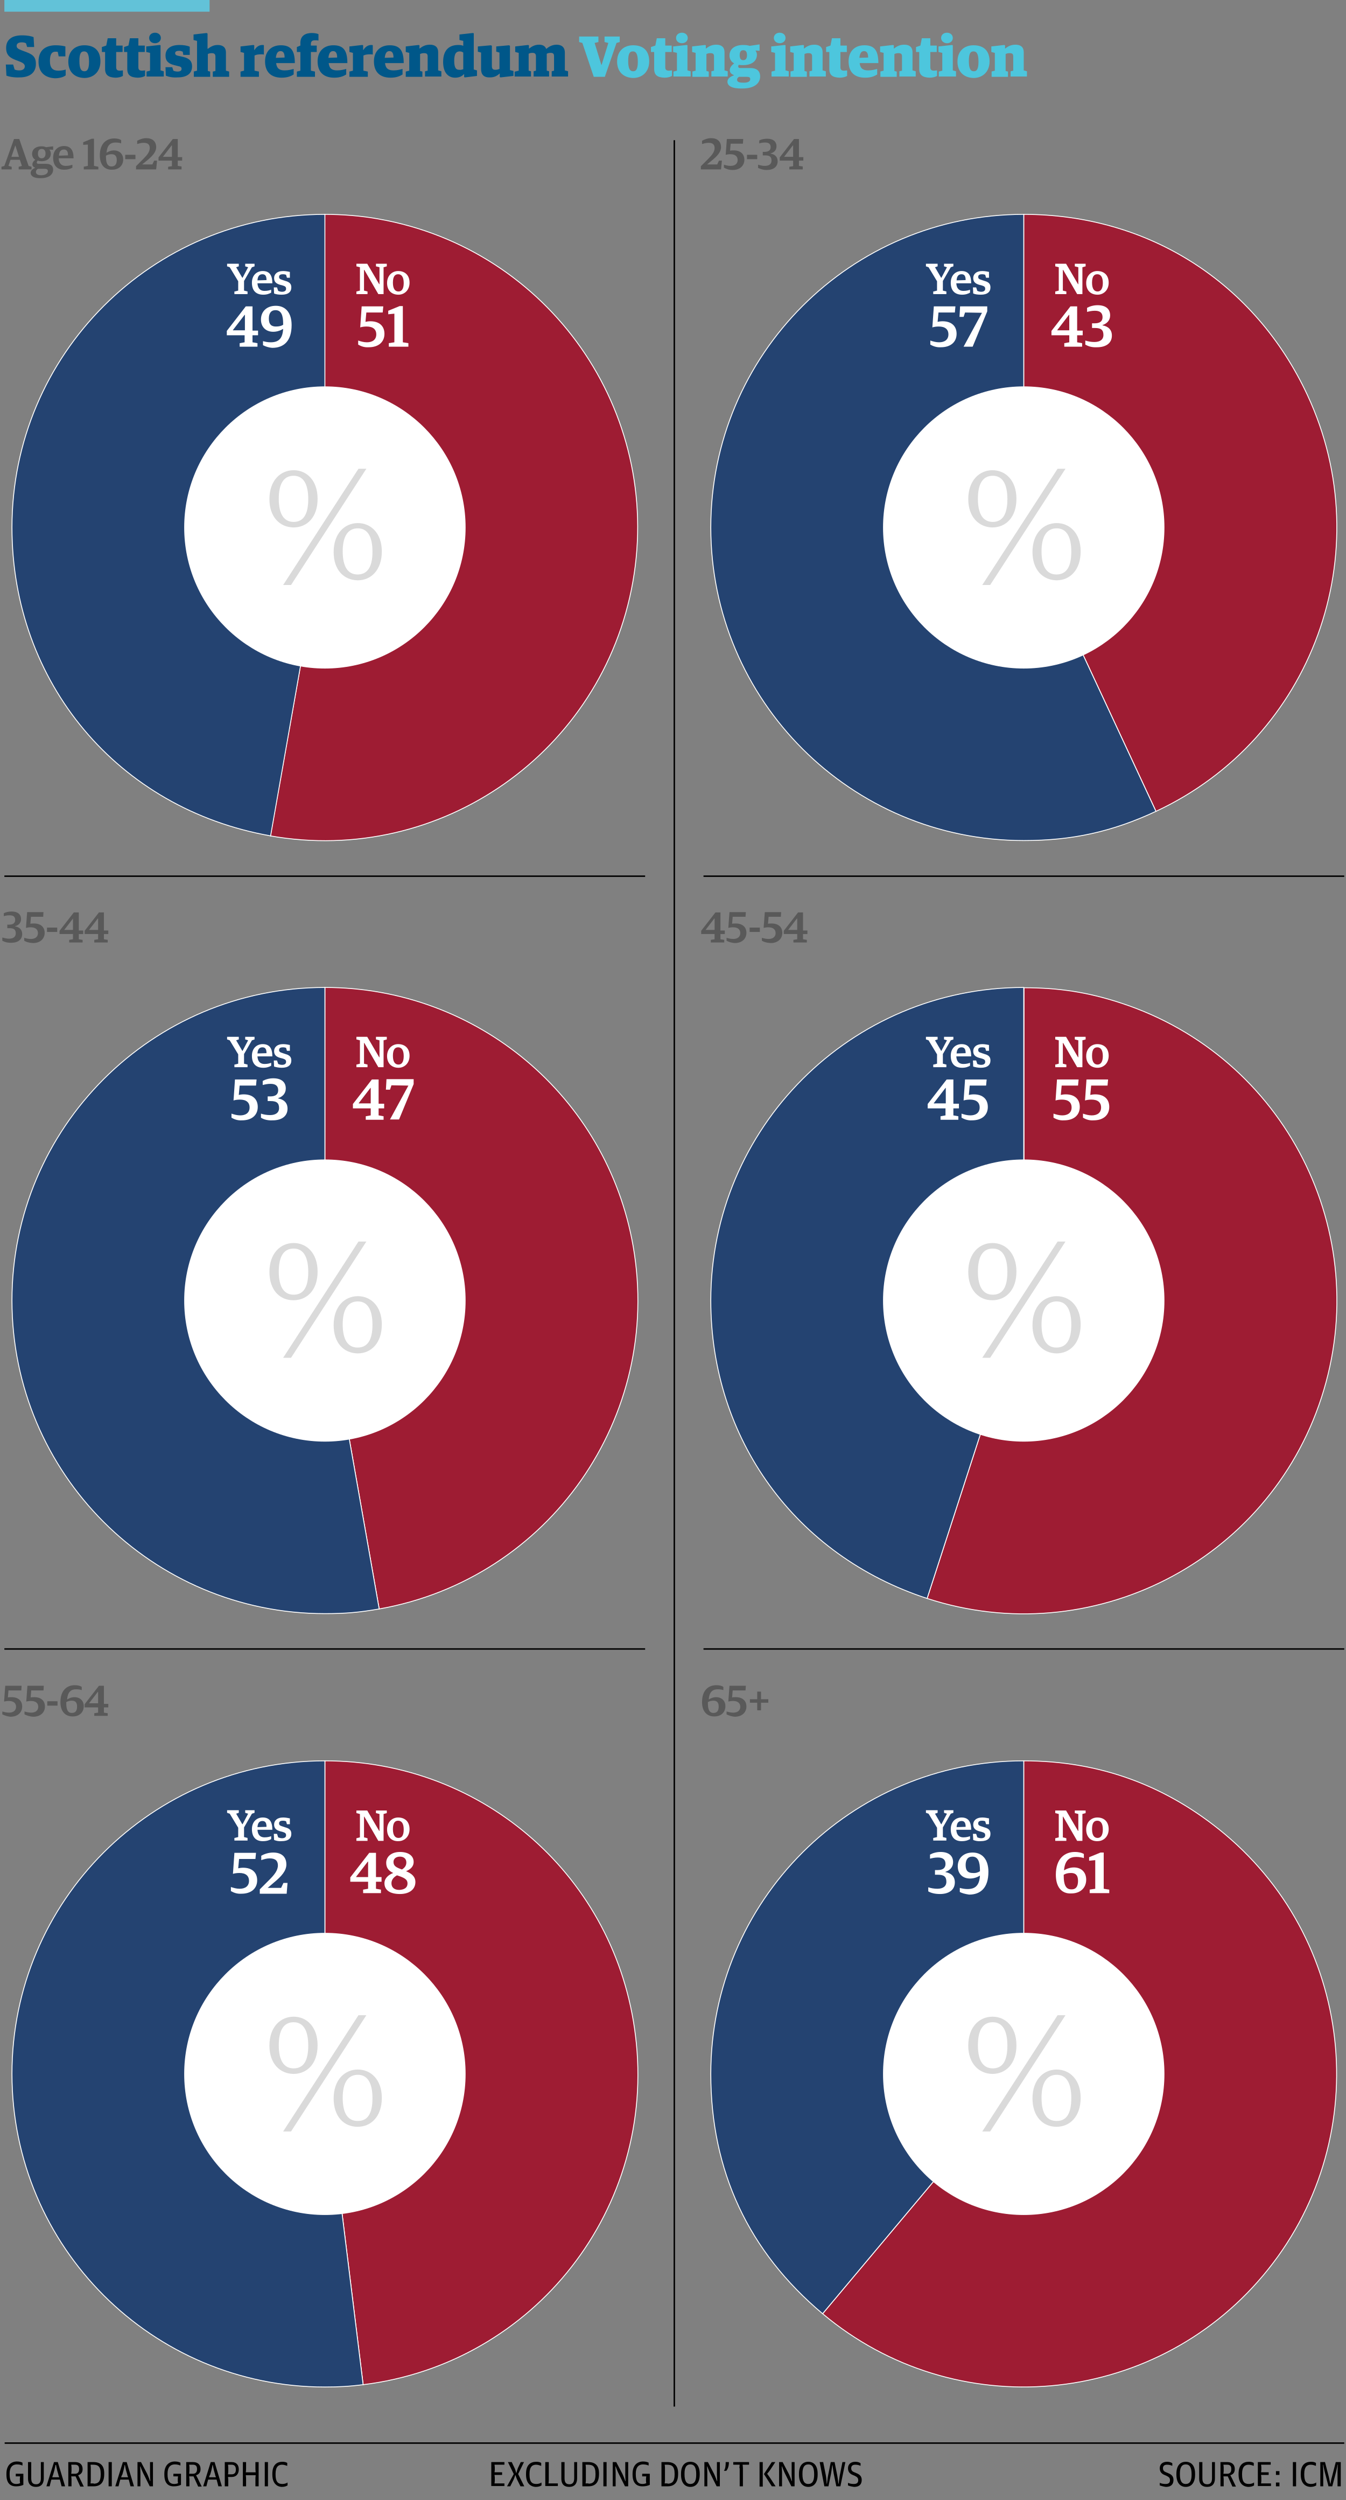 <?xml version="1.0" encoding="utf-8"?>
<!-- Generator: Adobe Illustrator 16.0.1, SVG Export Plug-In . SVG Version: 6.00 Build 0)  -->
<!DOCTYPE svg PUBLIC "-//W3C//DTD SVG 1.1//EN" "http://www.w3.org/Graphics/SVG/1.1/DTD/svg11.dtd">
<svg version="1.1" id="graphic" xmlns="http://www.w3.org/2000/svg" xmlns:xlink="http://www.w3.org/1999/xlink" x="0px" y="0px"
	 width="461.1px" height="856px" viewBox="0 0 461.1 856" enable-background="new 0 0 461.1 856" xml:space="preserve">
<rect x="0" y="0" width="461.1" height="856" fill="#808080" stroke="none"/>
<g>
	<line fill="none" stroke="#000000" stroke-width="0.5" x1="460.5" y1="836.5" x2="1.6" y2="836.5"/>
</g>
<g>
	<line fill="none" stroke="#000000" stroke-width="0.5" x1="460.5" y1="300" x2="241" y2="300"/>
</g>
<g>
	<line fill="none" stroke="#000000" stroke-width="0.5" x1="221" y1="300" x2="1.5" y2="300"/>
</g>
<g>
	<line fill="none" stroke="#000000" stroke-width="0.5" x1="460.5" y1="564.6" x2="241" y2="564.6"/>
</g>
<g>
	<line fill="none" stroke="#000000" stroke-width="0.5" x1="221" y1="564.6" x2="1.5" y2="564.6"/>
</g>
<g>
	<path d="M2.2,847.3V847c0-3,1.7-4.2,3.6-4.2c0.9,0,1.5,0.2,1.9,0.4v1c-0.4-0.2-1-0.4-1.9-0.4c-1.7,0-2.5,1.2-2.5,3.1v0.3
		c0,2.1,0.6,3.3,2.3,3.3c0.4,0,1-0.1,1.3-0.3c0,0-0.1-0.3-0.1-0.8v-0.6c0-0.4,0.1-0.9,0.1-0.9H5.4v-0.9h2.6v3.8
		c-0.6,0.3-1.5,0.5-2.3,0.5C3.6,851.4,2.2,850.3,2.2,847.3z"/>
	<path d="M9.6,848.7V843h1.1v5.6c0,1.6,0.7,2,1.7,2c0.9,0,1.6-0.5,1.6-2V843h1v5.6c0,1.8-0.9,2.9-2.7,2.9
		C10.5,851.5,9.6,850.4,9.6,848.7z"/>
	<path d="M18.5,843h1.3l2.5,8.3h-1.2l-0.3-1.2c-0.1-0.3-0.2-0.8-0.3-1.1h-2.9c-0.1,0.3-0.2,0.7-0.3,1.1l-0.3,1.2h-1.1L18.5,843z
		 M17.9,848.2h2.4c-0.1-0.3-0.3-0.6-0.3-0.9l-0.4-1.4c-0.2-0.8-0.4-1.9-0.4-1.9H19c0,0-0.2,1.1-0.4,1.9l-0.4,1.4
		C18.1,847.5,18,847.9,17.9,848.2z"/>
	<path d="M23.4,843h2.3c1.7,0,2.6,0.9,2.6,2.4c0,1.2-0.6,1.8-1.5,2.1v0.1c0,0,0.3,0.5,0.6,1.1l1.3,2.7h-1.2l-1.6-3.5h-1.5
		c0,0,0.1,0.6,0.1,1v2.4h-1.1V843z M25.7,847c1,0,1.4-0.6,1.4-1.6c0-1-0.4-1.5-1.4-1.5h-1.3c0,0,0.1,0.6,0.1,0.9v1.2
		c0,0.4-0.1,1-0.1,1H25.7z"/>
	<path d="M30,843h2c2.5,0,3.7,1.3,3.7,3.8v0.3c0,2.8-1.2,4.2-3.6,4.2H30V843z M32.1,850.4c1.5,0,2.4-0.7,2.4-3.1V847
		c0-2.6-1-3.1-2.6-3.1H31c0,0,0.1,0.6,0.1,1v4.4c0,0.4-0.1,1-0.1,1H32.1z"/>
	<path d="M37.2,843h1.1v8.3h-1.1V843z"/>
	<path d="M42.1,843h1.3l2.5,8.3h-1.2l-0.3-1.2c-0.1-0.3-0.2-0.8-0.3-1.1h-2.9c-0.1,0.3-0.2,0.7-0.3,1.1l-0.3,1.2h-1.1L42.1,843z
		 M41.5,848.2h2.4c-0.1-0.3-0.3-0.6-0.3-0.9l-0.4-1.4c-0.2-0.8-0.4-1.9-0.4-1.9h-0.1c0,0-0.2,1.1-0.4,1.9l-0.4,1.4
		C41.7,847.5,41.6,847.9,41.5,848.2z"/>
	<path d="M47,843h1.3l2.1,4c0.4,0.8,1,2.5,1,2.5h0.1c0,0-0.1-1.5-0.1-2.2V843h1v8.3h-1.1l-2.2-4.4c-0.4-0.8-1-2.4-1-2.4h-0.1
		c0,0,0.1,1.4,0.1,2.1v4.7h-1V843z"/>
	<path d="M56.3,847.3V847c0-3,1.7-4.2,3.6-4.2c0.9,0,1.5,0.2,1.9,0.4v1c-0.4-0.2-1-0.4-1.9-0.4c-1.7,0-2.5,1.2-2.5,3.1v0.3
		c0,2.1,0.6,3.3,2.3,3.3c0.4,0,1-0.1,1.3-0.3c0,0-0.1-0.3-0.1-0.8v-0.6c0-0.4,0.1-0.9,0.1-0.9h-1.6v-0.9h2.6v3.8
		c-0.6,0.3-1.5,0.5-2.3,0.5C57.7,851.4,56.3,850.3,56.3,847.3z"/>
	<path d="M63.8,843h2.3c1.7,0,2.6,0.9,2.6,2.4c0,1.2-0.6,1.8-1.5,2.1v0.1c0,0,0.3,0.5,0.6,1.1l1.3,2.7h-1.2l-1.6-3.5h-1.5
		c0,0,0.1,0.6,0.1,1v2.4h-1.1V843z M66.1,847c1,0,1.4-0.6,1.4-1.6c0-1-0.4-1.5-1.4-1.5h-1.3c0,0,0.1,0.6,0.1,0.9v1.2
		c0,0.4-0.1,1-0.1,1H66.1z"/>
	<path d="M72.2,843h1.3l2.5,8.3h-1.2l-0.3-1.2c-0.1-0.3-0.2-0.8-0.3-1.1h-2.9c-0.1,0.3-0.2,0.7-0.3,1.1l-0.3,1.2h-1.1L72.2,843z
		 M71.6,848.2h2.4c-0.1-0.3-0.3-0.6-0.3-0.9l-0.4-1.4c-0.2-0.8-0.4-1.9-0.4-1.9h-0.1c0,0-0.2,1.1-0.4,1.9l-0.4,1.4
		C71.8,847.5,71.7,847.9,71.6,848.2z"/>
	<path d="M77,843h2.3c1.8,0,2.5,1.1,2.5,2.5c0,1.7-1,2.6-2.4,2.6h-1.3c0,0,0.1,0.6,0.1,1v2.2H77V843z M79.3,847.2
		c1,0,1.5-0.5,1.5-1.6c0-1.2-0.5-1.7-1.5-1.7h-1.2c0,0,0.1,0.6,0.1,1v1.3c0,0.4-0.1,1-0.1,1H79.3z"/>
	<path d="M83.2,843h1.1v2.4c0,0.5-0.1,1.1-0.1,1.1h3.4c0,0-0.1-0.7-0.1-1.1V843h1.1v8.3h-1.1v-2.7c0-0.4,0.1-1.1,0.1-1.1h-3.4
		c0,0,0.1,0.7,0.1,1.1v2.7h-1.1V843z"/>
	<path d="M90.7,843h1.1v8.3h-1.1V843z"/>
	<path d="M93.3,847.3V847c0-3.1,1.6-4.1,3.4-4.1c0.7,0,1.3,0.1,1.7,0.4v1c-0.6-0.2-1.1-0.4-1.8-0.4c-1.2,0-2.2,0.7-2.2,3.1v0.3
		c0,2.3,0.7,3.2,2.3,3.2c0.8,0,1.3-0.2,1.8-0.5v1c-0.5,0.3-1.1,0.5-2,0.5C94.6,851.4,93.3,850,93.3,847.3z"/>
</g>
<g>
	<path d="M397.3,851v-0.9c0.6,0.3,1.3,0.4,2,0.4c1,0,1.5-0.4,1.5-1.3c0-0.8-0.4-1.1-1.2-1.5l-0.7-0.3c-1-0.4-1.6-1.1-1.6-2.3
		c0-1.2,0.8-2.2,2.5-2.2c0.8,0,1.4,0.2,1.8,0.5v0.9c-0.4-0.2-1-0.4-1.8-0.4c-0.9,0-1.4,0.4-1.4,1.2c0,0.7,0.3,1.1,1.1,1.4l0.7,0.3
		c1,0.4,1.8,1,1.8,2.3c0,1.5-0.8,2.4-2.6,2.4C398.6,851.4,397.9,851.2,397.3,851z"/>
	<path d="M403,847.3V847c0-2.8,1.3-4.1,3.2-4.1c1.9,0,3.2,1.3,3.2,4.1v0.3c0,2.8-1.3,4.2-3.2,4.2S403,850.1,403,847.3z M408.2,847.4
		v-0.3c0-2.2-0.6-3.3-2-3.3c-1.4,0-2,1.1-2,3.1v0.3c0,2.2,0.6,3.3,2,3.3C407.6,850.5,408.2,849.4,408.2,847.4z"/>
	<path d="M410.8,848.7V843h1.1v5.6c0,1.6,0.7,2,1.7,2c0.9,0,1.6-0.5,1.6-2V843h1v5.6c0,1.8-0.9,2.9-2.7,2.9
		C411.7,851.5,410.8,850.4,410.8,848.7z"/>
	<path d="M418.1,843h2.3c1.7,0,2.6,0.9,2.6,2.4c0,1.2-0.6,1.8-1.5,2.1v0.1c0,0,0.3,0.5,0.6,1.1l1.3,2.7h-1.2l-1.6-3.5h-1.5
		c0,0,0.1,0.6,0.1,1v2.4h-1.1V843z M420.4,847c1,0,1.4-0.6,1.4-1.6c0-1-0.4-1.5-1.4-1.5h-1.3c0,0,0.1,0.6,0.1,0.9v1.2
		c0,0.4-0.1,1-0.1,1H420.4z"/>
	<path d="M424.3,847.3V847c0-3.1,1.6-4.1,3.5-4.1c0.7,0,1.3,0.1,1.7,0.4v1c-0.6-0.2-1.1-0.4-1.8-0.4c-1.2,0-2.2,0.7-2.2,3.1v0.3
		c0,2.3,0.7,3.2,2.3,3.2c0.8,0,1.3-0.2,1.8-0.5v1c-0.5,0.3-1.1,0.5-2,0.5C425.6,851.4,424.3,850,424.3,847.3z"/>
	<path d="M430.9,843h4.4v0.9H432c0,0,0.1,0.6,0.1,0.9v0.8c0,0.4-0.1,0.9-0.1,0.9h2.6v0.9H432c0,0,0.1,0.6,0.1,0.9v1.1
		c0,0.4-0.1,0.9-0.1,0.9h3.4v0.9h-4.5V843z"/>
	<path d="M437.1,846.1h1.2v1.3h-1.2V846.1z M437.1,850h1.2v1.3h-1.2V850z"/>
	<path d="M442.9,843h1.1v8.3h-1.1V843z"/>
	<path d="M445.6,847.3V847c0-3.1,1.6-4.1,3.5-4.1c0.7,0,1.3,0.1,1.7,0.4v1c-0.6-0.2-1.1-0.4-1.8-0.4c-1.2,0-2.2,0.7-2.2,3.1v0.3
		c0,2.3,0.7,3.2,2.3,3.2c0.8,0,1.3-0.2,1.8-0.5v1c-0.5,0.3-1.1,0.5-2,0.5C446.9,851.4,445.6,850,445.6,847.3z"/>
	<path d="M452.2,843h1.7l1.3,5c0.2,0.9,0.5,2.4,0.5,2.4h0.1c0,0,0.2-1.5,0.5-2.4l1.3-5h1.7v8.3h-1.1v-5.1c0-0.9,0.1-2.3,0.1-2.3
		h-0.1c0,0-0.3,1.7-0.6,2.8l-1.2,4.6h-1.3l-1.2-4.6c-0.3-1.1-0.6-2.8-0.6-2.8h-0.1c0,0,0.1,1.4,0.1,2.3v5.1h-1V843z"/>
</g>
<g>
	<path d="M168.4,843h4.4v0.9h-3.4c0,0,0.1,0.6,0.1,0.9v0.8c0,0.4-0.1,0.9-0.1,0.9h2.6v0.9h-2.6c0,0,0.1,0.6,0.1,0.9v1.1
		c0,0.4-0.1,0.9-0.1,0.9h3.4v0.9h-4.5V843z"/>
	<path d="M176,847.1l-2-4.1h1.3l1,2.1c0.3,0.6,0.5,1.6,0.5,1.6h0.1c0,0,0.3-1,0.5-1.6l1-2.1h1.1l-2,4.1l2.1,4.2h-1.3l-1.1-2.2
		c-0.3-0.6-0.6-1.6-0.6-1.6h-0.1c0,0-0.3,1-0.6,1.6l-1.1,2.2h-1.1L176,847.1z"/>
	<path d="M180.2,847.3V847c0-3.1,1.6-4.1,3.5-4.1c0.7,0,1.3,0.1,1.7,0.4v1c-0.6-0.2-1.1-0.4-1.8-0.4c-1.2,0-2.2,0.7-2.2,3.1v0.3
		c0,2.3,0.7,3.2,2.3,3.2c0.8,0,1.3-0.2,1.8-0.5v1c-0.5,0.3-1.1,0.5-2,0.5C181.5,851.4,180.2,850,180.2,847.3z"/>
	<path d="M186.9,843h1.1v6.2c0,0.5-0.1,1.1-0.1,1.1h3.2v0.9h-4.3V843z"/>
	<path d="M192.3,848.7V843h1.1v5.6c0,1.6,0.7,2,1.7,2c0.9,0,1.6-0.5,1.6-2V843h1v5.6c0,1.8-0.9,2.9-2.7,2.9
		C193.1,851.5,192.3,850.4,192.3,848.7z"/>
	<path d="M199.5,843h2c2.5,0,3.7,1.3,3.7,3.8v0.3c0,2.8-1.2,4.2-3.6,4.2h-2.1V843z M201.6,850.4c1.5,0,2.4-0.7,2.4-3.1V847
		c0-2.6-1-3.1-2.6-3.1h-0.8c0,0,0.1,0.6,0.1,1v4.4c0,0.4-0.1,1-0.1,1H201.6z"/>
	<path d="M206.7,843h1.1v8.3h-1.1V843z"/>
	<path d="M209.8,843h1.3l2.1,4c0.4,0.8,1,2.5,1,2.5h0.1c0,0-0.1-1.5-0.1-2.2V843h1v8.3h-1.1l-2.2-4.4c-0.4-0.8-1-2.4-1-2.4h-0.1
		c0,0,0.1,1.4,0.1,2.1v4.7h-1V843z"/>
	<path d="M216.7,847.3V847c0-3,1.7-4.2,3.6-4.2c0.9,0,1.5,0.2,1.9,0.4v1c-0.4-0.2-1-0.4-1.9-0.4c-1.7,0-2.5,1.2-2.5,3.1v0.3
		c0,2.1,0.6,3.3,2.3,3.3c0.4,0,1-0.1,1.3-0.3c0,0-0.1-0.3-0.1-0.8v-0.6c0-0.4,0.1-0.9,0.1-0.9H220v-0.9h2.6v3.8
		c-0.6,0.3-1.5,0.5-2.3,0.5C218.2,851.4,216.7,850.3,216.7,847.3z"/>
	<path d="M226.6,843h2c2.5,0,3.7,1.3,3.7,3.8v0.3c0,2.8-1.2,4.2-3.6,4.2h-2.1V843z M228.7,850.4c1.5,0,2.4-0.7,2.4-3.1V847
		c0-2.6-1-3.1-2.6-3.1h-0.8c0,0,0.1,0.6,0.1,1v4.4c0,0.4-0.1,1-0.1,1H228.7z"/>
	<path d="M233.3,847.3V847c0-2.8,1.3-4.1,3.2-4.1c1.9,0,3.2,1.3,3.2,4.1v0.3c0,2.8-1.3,4.2-3.2,4.2S233.3,850.1,233.3,847.3z
		 M238.5,847.4v-0.3c0-2.2-0.6-3.3-2-3.3c-1.4,0-2,1.1-2,3.1v0.3c0,2.2,0.6,3.3,2,3.3C237.9,850.5,238.5,849.4,238.5,847.4z"/>
	<path d="M241.2,843h1.3l2.1,4c0.4,0.8,1,2.5,1,2.5h0.1c0,0-0.1-1.5-0.1-2.2V843h1v8.3h-1.1l-2.2-4.4c-0.4-0.8-1-2.4-1-2.4h-0.1
		c0,0,0.1,1.4,0.1,2.1v4.7h-1V843z"/>
	<path d="M248.6,843h1.1c0,1.3-0.3,2.3-0.9,3h-0.8C248.5,845.2,248.6,844.4,248.6,843z"/>
	<path d="M253.3,845.1c0-0.4,0.1-1.2,0.1-1.2h-2.2V843h5.4v0.9h-2.2c0,0,0.1,0.7,0.1,1.2v6.2h-1.1V845.1z"/>
	<path d="M260.2,843h1.1v2.8c0,0.6,0,1.4,0,1.4s0,0.8,0,1.4v2.8h-1.1V843z M261.7,847.1l2.7-4.1h1.2l-1.7,2.6
		c-0.4,0.6-1.1,1.4-1.1,1.4s0.6,0.8,1,1.4l1.9,2.9h-1.3L261.7,847.1z"/>
	<path d="M266.8,843h1.3l2.1,4c0.4,0.8,1,2.5,1,2.5h0.1c0,0-0.1-1.5-0.1-2.2V843h1v8.3h-1.1l-2.2-4.4c-0.4-0.8-1-2.4-1-2.4h-0.1
		c0,0,0.1,1.4,0.1,2.1v4.7h-1V843z"/>
	<path d="M273.7,847.3V847c0-2.8,1.3-4.1,3.2-4.1c1.9,0,3.2,1.3,3.2,4.1v0.3c0,2.8-1.3,4.2-3.2,4.2S273.7,850.1,273.7,847.3z
		 M278.9,847.4v-0.3c0-2.2-0.6-3.3-2-3.3c-1.4,0-2,1.1-2,3.1v0.3c0,2.2,0.6,3.3,2,3.3C278.3,850.5,278.9,849.4,278.9,847.4z"/>
	<path d="M280.8,843h1.2l0.9,4.5c0.2,1.1,0.3,2.9,0.3,2.9h0.1c0,0,0.2-1.8,0.4-2.9l0.9-4.5h1.3l0.9,4.5c0.2,1.1,0.4,2.9,0.4,2.9h0.1
		c0,0,0.2-1.8,0.4-2.9l0.9-4.5h1l-1.7,8.3h-1.4l-0.9-4.4c-0.2-1.1-0.4-2.8-0.4-2.8h-0.1c0,0-0.2,1.7-0.4,2.8l-0.9,4.4h-1.4
		L280.8,843z"/>
	<path d="M290.5,851v-0.9c0.6,0.3,1.3,0.4,2,0.4c1,0,1.5-0.4,1.5-1.3c0-0.8-0.4-1.1-1.2-1.5l-0.7-0.3c-1-0.4-1.6-1.1-1.6-2.3
		c0-1.2,0.8-2.2,2.5-2.2c0.8,0,1.4,0.2,1.8,0.5v0.9c-0.4-0.2-1-0.4-1.8-0.4c-0.9,0-1.4,0.4-1.4,1.2c0,0.7,0.3,1.1,1.1,1.4l0.7,0.3
		c1,0.4,1.8,1,1.8,2.3c0,1.5-0.8,2.4-2.6,2.4C291.7,851.4,291,851.2,290.5,851z"/>
</g>
<rect x="1.5" fill="#62C2D8" width="70.3" height="4"/>
<g>
	<g>
		<path fill="#005789" d="M2.2,25.9L2,22.1h2.5L5,23.8c0.4,0.2,0.9,0.3,1.7,0.3c1.2,0,1.8-0.6,1.8-1.4c0-0.9-0.9-1.3-2.2-1.8
			l-0.8-0.3c-2.1-0.8-3.4-1.7-3.4-4.2c0-2.5,1.6-4.3,5.4-4.3c2,0,3.2,0.3,4,0.6l0.2,3.4H9.3l-0.4-1.3c-0.4-0.2-0.8-0.3-1.5-0.3
			c-1,0-1.7,0.4-1.7,1.2c0,0.8,0.6,1.1,1.9,1.6l0.8,0.3c2.5,0.9,3.9,1.6,3.9,4.3c0,2.9-2,4.6-5.6,4.6C5.1,26.6,3.2,26.3,2.2,25.9z"
			/>
		<path fill="#005789" d="M13.2,21.1c0-3.9,2.4-5.6,5.9-5.6c1.3,0,2.6,0.2,3.3,0.4v3.4h-2.3l-0.3-1.5c-0.2-0.1-0.3-0.1-0.8-0.1
			c-1.2,0-1.9,0.8-1.9,3.2c0,2.5,1.1,3.3,2.9,3.3c1,0,2-0.2,2.5-0.4v2c-0.6,0.5-1.9,1-3.7,1C15.1,26.6,13.2,24.5,13.2,21.1z"/>
		<path fill="#005789" d="M23.4,21.1c0-3.7,2.4-5.6,5.5-5.6c3.6,0,5.5,2,5.5,5.5c0,3.7-2.5,5.7-5.5,5.7
			C25.3,26.6,23.4,24.4,23.4,21.1z M30.5,21.1c0-2.8-0.7-3.5-1.7-3.5c-1,0-1.6,0.6-1.6,3.3c0,2.8,0.7,3.5,1.7,3.5
			C29.9,24.4,30.5,23.7,30.5,21.1z"/>
		<path fill="#005789" d="M36,23.6v-5.8h-1.1v-1.7l1.5-0.5l0.5-2.5h2.9v2.5h2.2v2.2h-2.2V23c0,0.9,0.4,1.2,1.3,1.2
			c0.3,0,0.7-0.1,1-0.1V26c-0.5,0.3-1.4,0.6-2.6,0.6C37.3,26.5,36,25.8,36,23.6z"/>
		<path fill="#005789" d="M43.6,23.6v-5.8h-1.1v-1.7l1.5-0.5l0.5-2.5h2.9v2.5h2.2v2.2h-2.2V23c0,0.9,0.4,1.2,1.3,1.2
			c0.3,0,0.7-0.1,1-0.1V26c-0.5,0.3-1.4,0.6-2.6,0.6C44.8,26.5,43.6,25.8,43.6,23.6z"/>
		<path fill="#005789" d="M50.2,24.5l1.2-0.3v-6.1l-1.3-0.3v-1.9l4.6-0.5l0.3,0.1v8.6l1.1,0.3v1.8h-5.9V24.5z M51.1,13
			c0-1.1,0.9-1.8,2-1.8c1.1,0,2,0.7,2,1.8c0,1.1-0.9,1.8-2,1.8C52,14.8,51.1,14.1,51.1,13z"/>
		<path fill="#005789" d="M56.8,25.9L56.7,23h2.3l0.4,1.2c0.2,0.1,0.8,0.3,1.4,0.3c0.9,0,1.4-0.3,1.4-0.9s-0.3-0.8-1.3-1l-1.2-0.3
			c-2-0.5-3-1.4-3-3.3c0-2.1,1.5-3.6,4.8-3.6c1.3,0,2.7,0.2,3.5,0.6v2.8h-2.2l-0.2-1.1c-0.3-0.1-0.6-0.3-1.2-0.3
			c-0.8,0-1.4,0.2-1.4,0.8c0,0.6,0.4,0.8,1.5,1l1.3,0.3c2.2,0.5,3,1.6,3,3.2c0,2.3-1.5,3.8-5,3.8C59.4,26.6,57.9,26.4,56.8,25.9z"/>
		<path fill="#005789" d="M66.3,24.5l1.2-0.3V14l-1.2-0.3v-1.9l4.5-0.5l0.3,0.2v5.2h0.1c1-0.7,1.9-1.3,3.4-1.3
			c1.6,0,2.8,0.7,2.8,2.6v6.2l1.1,0.3v1.8h-5.6v-1.8l0.9-0.2v-4.9c0-0.9-0.4-1.2-1.3-1.2c-0.5,0-0.9,0.1-1.3,0.3v5.8l0.8,0.2v1.8
			h-5.6V24.5z"/>
		<path fill="#005789" d="M82.4,24.5l1.2-0.3v-6.1l-1.2-0.3v-1.9l4.4-0.5l0.3,0.1v1.6h0.1c0.6-1,1.5-1.7,2.7-1.7
			c0.2,0,0.4,0,0.5,0.1v3.2c-0.2-0.1-0.6-0.1-0.9-0.1c-1,0-1.7,0.1-2.3,0.4v5.2l1.5,0.3v1.8h-6.3V24.5z"/>
		<path fill="#005789" d="M90.8,21c0-3.5,2.2-5.5,5.4-5.5c3.3,0,4.8,1.6,4.8,6.1h-6.4c0.2,1.9,1.2,2.5,2.9,2.5
			c1.4,0,2.3-0.3,3.1-0.5v1.9c-0.8,0.5-2,1.1-4.1,1.1C92.8,26.6,90.8,24.6,90.8,21z M97.5,19.7c0-1.7-0.6-2.2-1.4-2.2
			c-0.8,0-1.4,0.5-1.6,2.3L97.5,19.7z"/>
		<path fill="#005789" d="M101.7,24.5l1.2-0.3v-6.4h-1.2v-1.7l1.2-0.5v-0.9c0-2.6,1.9-3.4,3.9-3.4c1.1,0,1.9,0.2,2.3,0.4v2.2
			c-0.4-0.1-0.7-0.1-1.2-0.1c-0.9,0-1.4,0.3-1.4,1.3v0.5h2v2.2h-2v6.4l1.4,0.3v1.8h-6.2V24.5z"/>
		<path fill="#005789" d="M108.8,21c0-3.5,2.2-5.5,5.4-5.5c3.3,0,4.8,1.6,4.8,6.1h-6.4c0.2,1.9,1.2,2.5,2.9,2.5
			c1.4,0,2.3-0.3,3.1-0.5v1.9c-0.8,0.5-2,1.1-4.1,1.1C110.8,26.6,108.8,24.6,108.8,21z M115.5,19.7c0-1.7-0.6-2.2-1.4-2.2
			c-0.8,0-1.4,0.5-1.6,2.3L115.5,19.7z"/>
		<path fill="#005789" d="M119.7,24.5l1.2-0.3v-6.1l-1.2-0.3v-1.9l4.4-0.5l0.3,0.1v1.6h0.1c0.6-1,1.5-1.7,2.7-1.7
			c0.2,0,0.4,0,0.5,0.1v3.2c-0.2-0.1-0.6-0.1-0.9-0.1c-1,0-1.7,0.1-2.3,0.4v5.2l1.5,0.3v1.8h-6.3V24.5z"/>
		<path fill="#005789" d="M128.1,21c0-3.5,2.2-5.5,5.4-5.5c3.3,0,4.8,1.6,4.8,6.1h-6.4c0.2,1.9,1.2,2.5,2.9,2.5
			c1.4,0,2.3-0.3,3.1-0.5v1.9c-0.8,0.5-2,1.1-4.1,1.1C130.1,26.6,128.1,24.6,128.1,21z M134.8,19.7c0-1.7-0.6-2.2-1.4-2.2
			c-0.8,0-1.4,0.5-1.6,2.3L134.8,19.7z"/>
		<path fill="#005789" d="M139,24.5l1.2-0.3v-6.1l-1.2-0.3v-1.9l4.4-0.5l0.3,0.1v1.1h0.1c1-0.8,2-1.3,3.5-1.3c1.6,0,2.8,0.7,2.8,2.6
			v6.2l1.1,0.3v1.8h-5.6v-1.8l0.9-0.2v-4.9c0-0.9-0.4-1.1-1.3-1.1c-0.5,0-0.9,0.1-1.3,0.3v5.8l0.8,0.2v1.8H139V24.5z"/>
		<path fill="#005789" d="M151.8,21.2c0-4.3,2.3-5.8,5.2-5.8c0.8,0,1.3,0.1,1.7,0.3V14l-1.3-0.3v-1.9l4.6-0.5l0.3,0.1v12.4l1.1,0.3
			V26l-4.1,0.5l-0.3-0.1v-1h-0.1c-0.6,0.7-1.6,1.2-3,1.2C153.9,26.6,151.8,25.3,151.8,21.2z M158.7,23.7V18
			c-0.3-0.2-0.6-0.4-1.2-0.4c-1.1,0-1.9,0.6-1.9,3.2c0,2.4,0.6,3.1,1.7,3.1C157.9,24,158.3,23.8,158.7,23.7z"/>
		<path fill="#005789" d="M164.8,23.6V18l-1.1-0.3v-1.8l4.5-0.4l0.3,0.2v6.9c0,0.9,0.3,1.3,1.2,1.3c0.7,0,1.1-0.2,1.4-0.3V18
			l-1.1-0.3v-1.8l4.4-0.4l0.3,0.2v8.3l1.2,0.3V26l-4.4,0.5l-0.3-0.1v-1.2h-0.1c-0.7,0.7-1.7,1.3-3.2,1.3
			C165.7,26.6,164.8,25.5,164.8,23.6z"/>
		<path fill="#005789" d="M176.5,24.5l1.2-0.3v-6.1l-1.2-0.3v-1.9l4.4-0.5l0.3,0.1v1.1h0.1c0.9-0.7,1.9-1.3,3.4-1.3
			c1.1,0,2,0.4,2.4,1.4h0.1c0.9-0.8,2.1-1.4,3.5-1.4c1.6,0,2.8,0.8,2.8,2.7v6.1l1.1,0.3v1.8H189v-1.8l0.8-0.2v-4.9
			c0-0.9-0.3-1.2-1.2-1.2c-0.5,0-0.9,0.1-1.3,0.3c0,0.1,0,0.3,0,0.5v5.3l0.8,0.2v1.8h-5.3v-1.8l0.8-0.2v-4.9c0-0.9-0.4-1.2-1.2-1.2
			c-0.6,0-0.9,0.1-1.3,0.3v5.8l0.8,0.2v1.8h-5.6V24.5z"/>
		<path fill="#4DC6DD" d="M199.5,14.7l-1.1-0.3v-1.9h6.6v1.9l-1.3,0.3l2.3,7.5h0.1l2.3-7.5l-1.3-0.3v-1.9h5.2v1.9l-1.1,0.3l-4,11.6
			h-3.8L199.5,14.7z"/>
		<path fill="#4DC6DD" d="M211.4,21.1c0-3.7,2.4-5.6,5.5-5.6c3.6,0,5.5,2,5.5,5.5c0,3.7-2.5,5.7-5.5,5.7
			C213.4,26.6,211.4,24.4,211.4,21.1z M218.5,21.1c0-2.8-0.7-3.5-1.7-3.5c-1,0-1.6,0.6-1.6,3.3c0,2.8,0.7,3.5,1.7,3.5
			C217.9,24.4,218.5,23.7,218.5,21.1z"/>
		<path fill="#4DC6DD" d="M224.1,23.6v-5.8h-1.1v-1.7l1.5-0.5l0.5-2.5h2.9v2.5h2.2v2.2h-2.2V23c0,0.9,0.4,1.2,1.3,1.2
			c0.3,0,0.7-0.1,1-0.1V26c-0.5,0.3-1.4,0.6-2.6,0.6C225.3,26.5,224.1,25.8,224.1,23.6z"/>
		<path fill="#4DC6DD" d="M230.7,24.5l1.2-0.3v-6.1l-1.3-0.3v-1.9l4.6-0.5l0.3,0.1v8.6l1.1,0.3v1.8h-5.9V24.5z M231.6,13
			c0-1.1,0.9-1.8,2-1.8c1.1,0,2,0.7,2,1.8c0,1.1-0.9,1.8-2,1.8C232.5,14.8,231.6,14.1,231.6,13z"/>
		<path fill="#4DC6DD" d="M237.1,24.5l1.2-0.3v-6.1l-1.2-0.3v-1.9l4.4-0.5l0.3,0.1v1.1h0.1c1-0.8,2-1.3,3.5-1.3
			c1.6,0,2.8,0.7,2.8,2.6v6.2l1.1,0.3v1.8h-5.6v-1.8l0.9-0.2v-4.9c0-0.9-0.4-1.1-1.3-1.1c-0.5,0-0.9,0.1-1.3,0.3v5.8l0.8,0.2v1.8
			h-5.6V24.5z"/>
		<path fill="#4DC6DD" d="M249.2,28c0-1.2,1.1-1.8,2.2-2.2v-0.1c-0.9-0.3-1.4-0.9-1.4-1.7c0-0.9,0.7-1.7,1.5-2.3
			c-1-0.5-1.6-1.5-1.6-2.7c0-2.3,1.9-3.6,4.7-3.6c0.9,0,1.6,0.1,2.2,0.3l3.4-0.5v2.2l-1.4-0.1c0.3,0.4,0.5,0.9,0.5,1.4
			c0,2.3-1.9,3.6-4.7,3.6c-0.5,0-1,0-1.5-0.1c-0.2,0.2-0.2,0.4-0.2,0.6c0,0.3,0.2,0.5,0.7,0.5h3.5c1.9,0,3.3,0.8,3.3,2.9
			c0,2.2-1.8,4.1-6.1,4.1C250.8,30.4,249.2,29.4,249.2,28z M257,27.1c0-0.6-0.3-0.8-1.3-0.8h-2.5c-0.4,0.2-0.7,0.5-0.7,1
			c0,0.6,0.5,1,1.9,1C256.4,28.4,257,27.8,257,27.1z M255.9,18.9c0-1.4-0.6-1.7-1.3-1.7c-0.7,0-1.2,0.4-1.2,1.7
			c0,1.3,0.5,1.7,1.2,1.7C255.3,20.6,255.9,20.2,255.9,18.9z"/>
		<path fill="#4DC6DD" d="M264.3,24.5l1.2-0.3v-6.1l-1.3-0.3v-1.9l4.6-0.5l0.3,0.1v8.6l1.1,0.3v1.8h-5.9V24.5z M265.1,13
			c0-1.1,0.9-1.8,2-1.8c1.1,0,2,0.7,2,1.8c0,1.1-0.9,1.8-2,1.8C266.1,14.8,265.1,14.1,265.1,13z"/>
		<path fill="#4DC6DD" d="M270.7,24.5l1.2-0.3v-6.1l-1.2-0.3v-1.9l4.4-0.5l0.3,0.1v1.1h0.1c1-0.8,2-1.3,3.5-1.3
			c1.6,0,2.8,0.7,2.8,2.6v6.2l1.1,0.3v1.8h-5.6v-1.8l0.9-0.2v-4.9c0-0.9-0.4-1.1-1.3-1.1c-0.5,0-0.9,0.1-1.3,0.3v5.8l0.8,0.2v1.8
			h-5.6V24.5z"/>
		<path fill="#4DC6DD" d="M284.1,23.6v-5.8h-1.1v-1.7l1.5-0.5l0.5-2.5h2.9v2.5h2.2v2.2h-2.2V23c0,0.9,0.4,1.2,1.3,1.2
			c0.3,0,0.7-0.1,1-0.1V26c-0.5,0.3-1.4,0.6-2.6,0.6C285.3,26.5,284.1,25.8,284.1,23.6z"/>
		<path fill="#4DC6DD" d="M290.7,21c0-3.5,2.2-5.5,5.4-5.5c3.3,0,4.8,1.6,4.8,6.1h-6.4c0.2,1.9,1.2,2.5,2.9,2.5
			c1.4,0,2.3-0.3,3.1-0.5v1.9c-0.8,0.5-2,1.1-4.1,1.1C292.6,26.6,290.7,24.6,290.7,21z M297.4,19.7c0-1.7-0.6-2.2-1.4-2.2
			c-0.8,0-1.4,0.5-1.6,2.3L297.4,19.7z"/>
		<path fill="#4DC6DD" d="M301.5,24.5l1.2-0.3v-6.1l-1.2-0.3v-1.9l4.4-0.5l0.3,0.1v1.1h0.1c1-0.8,2-1.3,3.5-1.3
			c1.6,0,2.8,0.7,2.8,2.6v6.2l1.1,0.3v1.8h-5.6v-1.8l0.9-0.2v-4.9c0-0.9-0.4-1.1-1.3-1.1c-0.5,0-0.9,0.1-1.3,0.3v5.8l0.8,0.2v1.8
			h-5.6V24.5z"/>
		<path fill="#4DC6DD" d="M314.9,23.6v-5.8h-1.1v-1.7l1.5-0.5l0.5-2.5h2.9v2.5h2.2v2.2h-2.2V23c0,0.9,0.4,1.2,1.3,1.2
			c0.3,0,0.7-0.1,1-0.1V26c-0.5,0.3-1.4,0.6-2.6,0.6C316.2,26.5,314.9,25.8,314.9,23.6z"/>
		<path fill="#4DC6DD" d="M321.6,24.5l1.2-0.3v-6.1l-1.3-0.3v-1.9l4.6-0.5l0.3,0.1v8.6l1.1,0.3v1.8h-5.9V24.5z M322.4,13
			c0-1.1,0.9-1.8,2-1.8c1.1,0,2,0.7,2,1.8c0,1.1-0.9,1.8-2,1.8C323.4,14.8,322.4,14.1,322.4,13z"/>
		<path fill="#4DC6DD" d="M328,21.1c0-3.7,2.4-5.6,5.5-5.6c3.6,0,5.5,2,5.5,5.5c0,3.7-2.5,5.7-5.5,5.7C330,26.6,328,24.4,328,21.1z
			 M335.2,21.1c0-2.8-0.7-3.5-1.7-3.5c-1,0-1.6,0.6-1.6,3.3c0,2.8,0.7,3.5,1.7,3.5C334.6,24.4,335.2,23.7,335.2,21.1z"/>
		<path fill="#4DC6DD" d="M339.6,24.5l1.2-0.3v-6.1l-1.2-0.3v-1.9l4.4-0.5l0.3,0.1v1.1h0.1c1-0.8,2-1.3,3.5-1.3
			c1.6,0,2.8,0.7,2.8,2.6v6.2l1.1,0.3v1.8h-5.6v-1.8l0.9-0.2v-4.9c0-0.9-0.4-1.1-1.3-1.1c-0.5,0-0.9,0.1-1.3,0.3v5.8l0.8,0.2v1.8
			h-5.6V24.5z"/>
	</g>
</g>
<path fill="none" stroke="#000000" stroke-width="0.5" d="M231,862"/>
<line fill="none" stroke="#000000" stroke-width="0.5" x1="231" y1="48" x2="231" y2="824"/>
<g>
	<path fill="#9E1C33" stroke="#FFFFFF" stroke-width="0.3" stroke-miterlimit="10" d="M350.7,180.6l45.3,97.2
		c53.7-25,76.9-88.8,51.9-142.5c-18-38.6-54.5-61.9-97.2-61.9V180.6z"/>
	<path fill="#244371" stroke="#FFFFFF" stroke-width="0.3" stroke-miterlimit="10" d="M350.7,180.6V73.4
		c-59.2,0-107.2,48-107.2,107.2s48,107.2,107.2,107.2c16.6,0,30.3-3,45.3-10L350.7,180.6z"/>
	<path fill="#9E1C33" stroke="#FFFFFF" stroke-width="0.3" stroke-miterlimit="10" d="M111.3,180.6L92.6,286.2
		c58.3,10.3,113.9-28.7,124.2-87c10.3-58.3-28.7-113.9-87-124.2c-6-1.1-12.5-1.6-18.6-1.6V180.6z"/>
	<path fill="#244371" stroke="#FFFFFF" stroke-width="0.3" stroke-miterlimit="10" d="M111.3,180.6V73.4
		c-59.2,0-107.2,48-107.2,107.2c0,53.1,36.3,96.4,88.6,105.6L111.3,180.6z"/>
	<path fill="none" stroke="#000000" stroke-width="0.5" d="M231,60"/>
	<g>
		<path fill="#FFFFFF" d="M80.4,99.8l1.2-0.3v-3.2l-2.9-4.8l-0.9-0.3v-0.9h4v0.9l-0.9,0.3l2.1,3.6h0.1l1.9-3.6l-1-0.3v-0.9h3.2v0.9
			l-0.9,0.3l-2.7,4.7v3.3l1.2,0.3v0.9h-4.5V99.8z"/>
		<path fill="#FFFFFF" d="M86.3,96.8c0-2.5,1.6-4,3.7-4c2.3,0,3.3,1.4,3.3,4.2h-5.1c0.1,1.8,1,2.6,2.4,2.6c1.1,0,1.7-0.2,2.3-0.4v1
			c-0.5,0.3-1.4,0.7-2.7,0.7C87.5,100.9,86.3,99.3,86.3,96.8z M91.3,95.9c0-1.5-0.5-2-1.4-2c-1,0-1.6,0.6-1.7,2.1L91.3,95.9z"/>
		<path fill="#FFFFFF" d="M93.9,100.5l-0.1-2.1h1.1l0.4,1.2c0.3,0.1,0.7,0.3,1.3,0.3c0.8,0,1.4-0.3,1.4-1c0-0.7-0.3-0.9-1.3-1.2
			l-0.8-0.2c-1.3-0.4-2-1-2-2.3c0-1.3,1-2.4,3.1-2.4c0.9,0,1.8,0.2,2.3,0.3v2h-1l-0.3-1c-0.2-0.1-0.6-0.2-1.1-0.2
			c-0.7,0-1.3,0.2-1.3,0.9c0,0.6,0.3,0.8,1.3,1.1l0.9,0.3c1.5,0.4,2,1.1,2,2.2c0,1.5-1,2.5-3.3,2.5
			C95.6,100.9,94.6,100.8,93.9,100.5z"/>
		<path fill="#FFFFFF" d="M82.1,117.5l1.7-0.3v-2.4h-6.1v-1.5l6.5-8.4h2.3v8.3h1.9v1.6h-1.9v2.4l1.7,0.3v1.2h-6.1V117.5z
			 M83.9,113.1v-5.3h-0.1l-4,5.2v0.1H83.9z"/>
		<path fill="#FFFFFF" d="M90.1,118.2v-1.4c0.7,0.2,1.6,0.4,2.6,0.4c2.5,0,4.1-1,4.3-4.6c-0.8,0.5-2,1-3.4,1c-2.5,0-4.2-1.6-4.2-4.2
			c0-2.6,1.8-4.7,5.1-4.7c3.4,0,5.4,2.5,5.4,6.6c0,5.5-2.7,7.8-6.6,7.8C91.9,119,90.9,118.6,90.1,118.2z M97,111.2
			c0-0.2,0-0.2,0-0.4c0-2.7-0.6-4.6-2.6-4.6c-1.6,0-2.3,1.1-2.3,2.9c0,2,0.9,2.7,2.4,2.7C95.6,111.8,96.4,111.6,97,111.2z"/>
	</g>
	<g>
		<path fill="#FFFFFF" d="M122.1,99.8l1.2-0.3v-8l-1.2-0.3v-0.9h3.7l4.1,7h0.1v-5.8l-1.2-0.3v-0.9h3.7v0.9l-1.1,0.3v9.2h-1.8
			l-4.8-8.3h-0.1v7.1l1.2,0.3v0.9h-3.8V99.8z"/>
		<path fill="#FFFFFF" d="M132.6,96.9c0-2.5,1.7-4.1,3.8-4.1c2.4,0,3.9,1.5,3.9,4c0,2.5-1.7,4.1-3.8,4.1
			C134.1,100.9,132.6,99.4,132.6,96.9z M138.3,96.9c0-2.3-0.9-3-1.9-3s-1.8,0.6-1.8,2.9c0,2.3,0.9,3,1.9,3
			C137.5,99.8,138.3,99.1,138.3,96.9z"/>
		<path fill="#FFFFFF" d="M122.7,118v-1.4c0.9,0.3,1.9,0.6,3,0.6c1.9,0,3.2-0.9,3.2-2.7c0-1.8-1.2-2.7-3.3-2.7
			c-0.8,0-1.6,0.1-2.2,0.3l0.5-7.2h7.4l-0.2,2.1h-5.6l-0.3,3.2c0.4-0.1,1-0.2,1.7-0.2c3,0,4.8,1.6,4.8,4.3c0,2.7-1.9,4.6-5.4,4.6
			C124.7,119,123.6,118.5,122.7,118z"/>
		<path fill="#FFFFFF" d="M133.1,117.5l2-0.3v-9.8l-2.1,0.2v-1.2l3.9-1.6h1.1v12.4l1.9,0.3v1.2h-6.7V117.5z"/>
	</g>
	<g>
		<path fill="#FFFFFF" d="M319.8,99.8l1.2-0.3v-3.2l-2.9-4.8l-0.9-0.3v-0.9h4v0.9l-0.9,0.3l2.1,3.6h0.1l1.9-3.6l-1-0.3v-0.9h3.2v0.9
			l-0.9,0.3l-2.7,4.7v3.3l1.2,0.3v0.9h-4.5V99.8z"/>
		<path fill="#FFFFFF" d="M325.7,96.8c0-2.5,1.6-4,3.7-4c2.3,0,3.3,1.4,3.3,4.2h-5.1c0.1,1.8,1,2.6,2.4,2.6c1.1,0,1.7-0.2,2.3-0.4v1
			c-0.5,0.3-1.4,0.7-2.7,0.7C326.9,100.9,325.7,99.3,325.7,96.8z M330.8,95.9c0-1.5-0.5-2-1.4-2c-1,0-1.6,0.6-1.7,2.1L330.8,95.9z"
			/>
		<path fill="#FFFFFF" d="M333.4,100.5l-0.1-2.1h1.1l0.4,1.2c0.3,0.1,0.7,0.3,1.3,0.3c0.8,0,1.4-0.3,1.4-1c0-0.7-0.3-0.9-1.3-1.2
			l-0.8-0.2c-1.3-0.4-2-1-2-2.3c0-1.3,1-2.4,3.1-2.4c0.9,0,1.8,0.2,2.3,0.3v2h-1l-0.3-1c-0.2-0.1-0.6-0.2-1.1-0.2
			c-0.7,0-1.3,0.2-1.3,0.9c0,0.6,0.3,0.8,1.3,1.1l0.9,0.3c1.5,0.4,2,1.1,2,2.2c0,1.5-1,2.5-3.3,2.5
			C335.1,100.9,334.1,100.8,333.4,100.5z"/>
		<path fill="#FFFFFF" d="M318.7,118v-1.4c0.9,0.3,1.9,0.6,3,0.6c1.9,0,3.2-0.9,3.2-2.7c0-1.8-1.2-2.7-3.3-2.7
			c-0.8,0-1.6,0.1-2.2,0.3l0.5-7.2h7.4l-0.2,2.1h-5.6l-0.3,3.2c0.4-0.1,1-0.2,1.7-0.2c3,0,4.8,1.6,4.8,4.3c0,2.7-1.9,4.6-5.4,4.6
			C320.8,119,319.6,118.5,318.7,118z"/>
		<path fill="#FFFFFF" d="M336.4,107.1L336.4,107.1l-5.8-0.1l-0.5,1.5h-1.4l0.2-3.6h9.3v1.7l-5,12.1h-3.1L336.4,107.1z"/>
	</g>
	<g>
		<path fill="#FFFFFF" d="M361.5,99.8l1.2-0.3v-8l-1.2-0.3v-0.9h3.7l4.1,7h0.1v-5.8l-1.2-0.3v-0.9h3.7v0.9l-1.1,0.3v9.2H369
			l-4.8-8.3h-0.1v7.1l1.2,0.3v0.9h-3.8V99.8z"/>
		<path fill="#FFFFFF" d="M372.1,96.9c0-2.5,1.7-4.1,3.8-4.1c2.4,0,3.9,1.5,3.9,4c0,2.5-1.7,4.1-3.8,4.1
			C373.6,100.9,372.1,99.4,372.1,96.9z M377.8,96.9c0-2.3-0.9-3-1.9-3c-1,0-1.8,0.6-1.8,2.9c0,2.3,0.9,3,1.9,3
			C376.9,99.8,377.8,99.1,377.8,96.9z"/>
		<path fill="#FFFFFF" d="M364.6,117.5l1.7-0.3v-2.4h-6.1v-1.5l6.5-8.4h2.3v8.3h1.9v1.6H369v2.4l1.7,0.3v1.2h-6.1V117.5z
			 M366.3,113.1v-5.3h-0.1l-4,5.2v0.1H366.3z"/>
		<path fill="#FFFFFF" d="M371.8,118v-1.4c0.9,0.3,2,0.5,3.1,0.5c1.9,0,3.1-0.8,3.1-2.4c0-1.8-0.9-2.4-2.9-2.4h-1v-1.6h0.9
			c1.8,0,2.7-0.7,2.7-2.1s-0.8-2.2-2.6-2.2c-1.1,0-1.9,0.2-2.7,0.4v-1.4c0.9-0.5,2.2-0.9,3.6-0.9c2.7,0,4.3,1.2,4.3,3.5
			c0,1.7-1.1,2.8-2.6,3.3v0.1c1.7,0.3,3.2,1.3,3.2,3.5c0,2.5-1.9,4-5.1,4C373.9,119,372.7,118.5,371.8,118z"/>
	</g>
	<g>
		<path fill="#595959" d="M0.5,57.1l1-0.3l3.3-9.2h1.8l3.2,9.2l1,0.3V58H6.4v-0.9l1.1-0.3l-0.7-2.1H3.6l-0.7,2.1l1.1,0.3V58H0.5
			V57.1z M3.9,53.7h2.6l-1.2-3.8H5.2L3.9,53.7z"/>
		<path fill="#595959" d="M10.5,59.2c0-0.8,0.7-1.4,1.5-1.7v-0.1c-0.6-0.2-0.9-0.6-0.9-1.1c0-0.6,0.4-1.2,1-1.6
			c-0.7-0.4-1.1-1.1-1.1-2c0-1.7,1.4-2.6,3.2-2.6c0.6,0,1.1,0.1,1.6,0.3l2.4-0.3v1.2l-1.3-0.1c0.3,0.4,0.5,0.8,0.5,1.4
			c0,1.7-1.4,2.6-3.2,2.6c-0.4,0-0.9-0.1-1.3-0.2c-0.2,0.2-0.3,0.5-0.3,0.7c0,0.2,0.2,0.4,0.6,0.4h2.6c1.3,0,2.4,0.5,2.4,2
			c0,1.6-1.4,2.9-4.2,2.9C11.5,61.1,10.5,60.2,10.5,59.2z M16.4,58.6c0-0.6-0.4-0.8-1.2-0.8H13c-0.4,0.2-0.7,0.6-0.7,1.1
			c0,0.6,0.5,1.1,1.8,1.1C15.7,60,16.4,59.3,16.4,58.6z M15.6,52.6c0-1.2-0.6-1.6-1.3-1.6c-0.8,0-1.3,0.5-1.3,1.6
			c0,1.2,0.6,1.6,1.3,1.6C15,54.2,15.6,53.7,15.6,52.6z"/>
		<path fill="#595959" d="M18.2,54c0-2.5,1.6-4,3.7-4c2.3,0,3.3,1.4,3.3,4.2h-5.1c0.1,1.8,1,2.6,2.4,2.6c1.1,0,1.7-0.2,2.3-0.4v1
			c-0.5,0.3-1.4,0.7-2.7,0.7C19.5,58.2,18.2,56.5,18.2,54z M23.3,53.2c0-1.5-0.5-2-1.4-2c-1,0-1.6,0.6-1.7,2.1L23.3,53.2z"/>
		<path fill="#595959" d="M28.6,57.1l1.5-0.3v-7.3l-1.6,0.1v-0.9l2.9-1.2h0.8v9.3l1.5,0.3V58h-5V57.1z"/>
		<path fill="#595959" d="M34.2,53.2c0-4.2,2.4-5.8,4.9-5.8c1.1,0,1.9,0.2,2.4,0.6v1.1c-0.4-0.2-1.2-0.3-1.9-0.3
			c-1.6,0-2.9,0.7-3.1,3.5c0.6-0.4,1.5-0.8,2.5-0.8c1.9,0,3.2,1.2,3.2,3.1c0,1.9-1.3,3.5-3.8,3.5C35.7,58.2,34.2,56.3,34.2,53.2z
			 M40,54.8c0-1.5-0.7-2-1.8-2c-0.8,0-1.4,0.2-1.9,0.5v0.3c0,2,0.4,3.4,1.9,3.4C39.4,57,40,56.2,40,54.8z"/>
		<path fill="#595959" d="M42.9,53h3.5v1.5h-3.5V53z"/>
		<path fill="#595959" d="M46.6,56.9l2.5-2.5c1.3-1.3,2.2-2.4,2.2-3.7c0-1.2-0.6-1.8-2.1-1.8c-0.8,0-1.5,0.2-2.2,0.4v-1.1
			c0.7-0.4,1.9-0.9,3.1-0.9c2.1,0,3.4,1.1,3.4,3.1c0,1.6-1.2,3-3.2,4.6l-1.6,1.3v0h3.5l0.6-1.3h1L53.5,58h-6.9V56.9z"/>
		<path fill="#595959" d="M57.6,57.1l1.3-0.2V55h-4.6v-1.1l4.9-6.3h1.7v6.2h1.5V55h-1.5v1.8l1.3,0.2V58h-4.6V57.1z M58.9,53.8v-4
			h-0.1l-3,3.9v0H58.9z"/>
	</g>
	<g>
		<path fill="#595959" d="M240.1,56.9l2.5-2.5c1.3-1.3,2.2-2.4,2.2-3.7c0-1.2-0.6-1.8-2.1-1.8c-0.8,0-1.5,0.2-2.2,0.4v-1.1
			c0.7-0.4,1.9-0.9,3.1-0.9c2.1,0,3.4,1.1,3.4,3.1c0,1.6-1.2,3-3.2,4.6l-1.6,1.3v0h3.5l0.6-1.3h1L247,58h-6.9V56.9z"/>
		<path fill="#595959" d="M248,57.4v-1c0.7,0.2,1.4,0.4,2.3,0.4c1.4,0,2.4-0.7,2.4-2c0-1.3-0.9-2-2.5-2c-0.6,0-1.2,0.1-1.6,0.2
			l0.4-5.4h5.6l-0.1,1.6h-4.2l-0.2,2.4c0.3-0.1,0.8-0.1,1.3-0.1c2.2,0,3.6,1.2,3.6,3.2c0,2-1.5,3.5-4,3.5
			C249.6,58.2,248.7,57.8,248,57.4z"/>
		<path fill="#595959" d="M255.9,53h3.5v1.5h-3.5V53z"/>
		<path fill="#595959" d="M259.7,57.5v-1.1c0.7,0.2,1.5,0.4,2.3,0.4c1.4,0,2.3-0.6,2.3-1.8c0-1.4-0.7-1.8-2.2-1.8h-0.8V52h0.6
			c1.3,0,2.1-0.5,2.1-1.6s-0.6-1.6-1.9-1.6c-0.8,0-1.4,0.1-2,0.3v-1c0.7-0.4,1.7-0.6,2.7-0.6c2,0,3.2,0.9,3.2,2.6
			c0,1.3-0.8,2.1-2,2.4v0.1c1.3,0.2,2.4,1,2.4,2.6c0,1.9-1.4,3-3.8,3C261.3,58.2,260.4,57.8,259.7,57.5z"/>
		<path fill="#595959" d="M270.4,57.1l1.3-0.2V55h-4.6v-1.1l4.9-6.3h1.7v6.2h1.5V55h-1.5v1.8l1.3,0.2V58h-4.6V57.1z M271.7,53.8v-4
			h-0.1l-3,3.9v0H271.7z"/>
	</g>
	<ellipse fill="#FFFFFF" cx="111.3" cy="180.6" rx="48.2" ry="48.3"/>
	<g>
		<path fill="#DADADA" d="M92.3,170.9c0-6.4,3.8-9.9,8.3-9.9c4.4,0,8.2,3.4,8.2,9.8c0,6.3-3.6,9.8-8.3,9.8
			C95.9,180.5,92.3,177.1,92.3,170.9z M105.6,170.9c0-5.2-1.7-8-5-8c-3.4,0-5.1,2.7-5.1,7.9c0,5.1,1.7,7.9,5.1,7.9
			S105.6,176,105.6,170.9z M122.8,160.5h2.7l-25.8,39.8h-2.7L122.8,160.5z M114.3,189c0-6.4,3.8-9.9,8.3-9.9c4.4,0,8.2,3.4,8.2,9.7
			c0,6.3-3.6,9.9-8.3,9.9C117.8,198.6,114.3,195.2,114.3,189z M127.6,188.9c0-5.2-1.7-8-5-8c-3.4,0-5.2,2.7-5.2,7.9
			c0,5.1,1.7,7.9,5.1,7.9C125.9,196.7,127.6,194.1,127.6,188.9z"/>
	</g>
	<ellipse fill="#FFFFFF" cx="350.7" cy="180.6" rx="48.2" ry="48.3"/>
	<g>
		<path fill="#DADADA" d="M331.7,170.9c0-6.4,3.8-9.9,8.3-9.9c4.4,0,8.2,3.4,8.2,9.8c0,6.3-3.6,9.8-8.3,9.8
			C335.4,180.5,331.7,177.1,331.7,170.9z M345.1,170.9c0-5.2-1.7-8-5-8c-3.4,0-5.1,2.7-5.1,7.9c0,5.1,1.7,7.9,5.1,7.9
			S345.1,176,345.1,170.9z M362.3,160.5h2.7l-25.8,39.8h-2.7L362.3,160.5z M353.7,189c0-6.4,3.8-9.9,8.3-9.9c4.4,0,8.2,3.4,8.2,9.7
			c0,6.3-3.6,9.9-8.3,9.9C357.3,198.6,353.7,195.2,353.7,189z M367,188.9c0-5.2-1.7-8-5-8c-3.4,0-5.2,2.7-5.2,7.9
			c0,5.1,1.7,7.9,5.1,7.9C365.3,196.7,367,194.1,367,188.9z"/>
	</g>
</g>
<g>
	<path fill="#9E1C33" stroke="#FFFFFF" stroke-width="0.3" stroke-miterlimit="10" d="M350.7,445.3l-33.1,102
		c56.3,18.3,116.8-12.5,135.1-68.8c18.3-56.3-12.5-116.8-68.8-135.1c-11.3-3.7-21.3-5.2-33.1-5.2V445.3z"/>
	<path fill="#244371" stroke="#FFFFFF" stroke-width="0.3" stroke-miterlimit="10" d="M350.7,445.3V338.1
		c-59.2,0-107.2,48-107.2,107.2c0,47.4,29,87.3,74.1,102L350.7,445.3z"/>
	<path fill="#9E1C33" stroke="#FFFFFF" stroke-width="0.3" stroke-miterlimit="10" d="M111.3,445.3l18.6,105.6
		c58.3-10.3,97.2-65.9,87-124.2c-9-51.3-53.5-88.6-105.6-88.6V445.3z"/>
	<path fill="#244371" stroke="#FFFFFF" stroke-width="0.3" stroke-miterlimit="10" d="M111.3,445.3V338.1
		c-59.2,0-107.2,48-107.2,107.2s48,107.2,107.2,107.2c7.1,0,11.6-0.4,18.6-1.6L111.3,445.3z"/>
	<path fill="none" stroke="#000000" stroke-width="0.5" d="M231,324.7"/>
	<g>
		<path fill="#FFFFFF" d="M80.4,364.5l1.2-0.3V361l-2.9-4.8l-0.9-0.3V355h4v0.9l-0.9,0.3l2.1,3.6h0.1l1.9-3.6l-1-0.3V355h3.2v0.9
			l-0.9,0.3l-2.7,4.7v3.3l1.2,0.3v0.9h-4.5V364.5z"/>
		<path fill="#FFFFFF" d="M86.3,361.5c0-2.5,1.6-4,3.7-4c2.3,0,3.3,1.4,3.3,4.2h-5.1c0.1,1.8,1,2.6,2.4,2.6c1.1,0,1.7-0.2,2.3-0.4v1
			c-0.5,0.3-1.4,0.7-2.7,0.7C87.5,365.6,86.3,364,86.3,361.5z M91.3,360.6c0-1.5-0.5-2-1.4-2c-1,0-1.6,0.6-1.7,2.1L91.3,360.6z"/>
		<path fill="#FFFFFF" d="M93.9,365.2l-0.1-2.1h1.1l0.4,1.2c0.3,0.1,0.7,0.3,1.3,0.3c0.8,0,1.4-0.3,1.4-1c0-0.7-0.3-0.9-1.3-1.2
			l-0.8-0.2c-1.3-0.4-2-1-2-2.3c0-1.3,1-2.4,3.1-2.4c0.9,0,1.8,0.2,2.3,0.3v2h-1l-0.3-1c-0.2-0.1-0.6-0.2-1.1-0.2
			c-0.7,0-1.3,0.2-1.3,0.9c0,0.6,0.3,0.8,1.3,1.1l0.9,0.3c1.5,0.4,2,1.1,2,2.2c0,1.5-1,2.5-3.3,2.5
			C95.6,365.6,94.6,365.4,93.9,365.2z"/>
		<path fill="#FFFFFF" d="M79.3,382.7v-1.4c0.9,0.3,1.9,0.6,3,0.6c1.9,0,3.2-0.9,3.2-2.7c0-1.8-1.2-2.7-3.3-2.7
			c-0.8,0-1.6,0.1-2.2,0.3l0.5-7.2h7.4l-0.2,2.1h-5.6l-0.3,3.2c0.4-0.1,1-0.2,1.7-0.2c3,0,4.8,1.6,4.8,4.3c0,2.7-1.9,4.6-5.4,4.6
			C81.3,383.7,80.2,383.2,79.3,382.7z"/>
		<path fill="#FFFFFF" d="M89.4,382.7v-1.4c0.9,0.3,2,0.5,3.1,0.5c1.9,0,3.1-0.8,3.1-2.4c0-1.8-0.9-2.4-2.9-2.4h-1v-1.6h0.9
			c1.8,0,2.7-0.7,2.7-2.1s-0.8-2.2-2.6-2.2c-1.1,0-1.9,0.2-2.7,0.4v-1.4c0.9-0.5,2.2-0.9,3.6-0.9c2.7,0,4.3,1.2,4.3,3.5
			c0,1.7-1.1,2.8-2.6,3.3v0.1c1.7,0.3,3.2,1.3,3.2,3.5c0,2.5-1.9,4-5.1,4C91.5,383.7,90.2,383.2,89.4,382.7z"/>
	</g>
	<g>
		<path fill="#FFFFFF" d="M122.1,364.5l1.2-0.3v-8l-1.2-0.3V355h3.7l4.1,7h0.1v-5.8l-1.2-0.3V355h3.7v0.9l-1.1,0.3v9.2h-1.8
			l-4.8-8.3h-0.1v7.1l1.2,0.3v0.9h-3.8V364.5z"/>
		<path fill="#FFFFFF" d="M132.6,361.6c0-2.5,1.7-4.1,3.8-4.1c2.4,0,3.9,1.5,3.9,4c0,2.5-1.7,4.1-3.8,4.1
			C134.1,365.6,132.6,364,132.6,361.6z M138.3,361.6c0-2.3-0.9-3-1.9-3s-1.8,0.6-1.8,2.9c0,2.3,0.9,3,1.9,3
			C137.5,364.5,138.3,363.8,138.3,361.6z"/>
		<path fill="#FFFFFF" d="M125.3,382.2l1.7-0.3v-2.4h-6.1V378l6.5-8.4h2.3v8.3h1.9v1.6h-1.9v2.4l1.7,0.3v1.2h-6.1V382.2z M127,377.8
			v-5.3h-0.1l-4,5.2v0.1H127z"/>
		<path fill="#FFFFFF" d="M139.9,371.7L139.9,371.7l-5.8-0.1l-0.5,1.5h-1.4l0.2-3.6h9.3v1.7l-5,12.1h-3.1L139.9,371.7z"/>
	</g>
	<g>
		<path fill="#FFFFFF" d="M319.8,364.5l1.2-0.3V361l-2.9-4.8l-0.9-0.3V355h4v0.9l-0.9,0.3l2.1,3.6h0.1l1.9-3.6l-1-0.3V355h3.2v0.9
			l-0.9,0.3l-2.7,4.7v3.3l1.2,0.3v0.9h-4.5V364.5z"/>
		<path fill="#FFFFFF" d="M325.7,361.5c0-2.5,1.6-4,3.7-4c2.3,0,3.3,1.4,3.3,4.2h-5.1c0.1,1.8,1,2.6,2.4,2.6c1.1,0,1.7-0.2,2.3-0.4
			v1c-0.5,0.3-1.4,0.7-2.7,0.7C326.9,365.6,325.7,364,325.7,361.5z M330.8,360.6c0-1.5-0.5-2-1.4-2c-1,0-1.6,0.6-1.7,2.1
			L330.8,360.6z"/>
		<path fill="#FFFFFF" d="M333.4,365.2l-0.1-2.1h1.1l0.4,1.2c0.3,0.1,0.7,0.3,1.3,0.3c0.8,0,1.4-0.3,1.4-1c0-0.7-0.3-0.9-1.3-1.2
			l-0.8-0.2c-1.3-0.4-2-1-2-2.3c0-1.3,1-2.4,3.1-2.4c0.9,0,1.8,0.2,2.3,0.3v2h-1l-0.3-1c-0.2-0.1-0.6-0.2-1.1-0.2
			c-0.7,0-1.3,0.2-1.3,0.9c0,0.6,0.3,0.8,1.3,1.1l0.9,0.3c1.5,0.4,2,1.1,2,2.2c0,1.5-1,2.5-3.3,2.5
			C335.1,365.6,334.1,365.4,333.4,365.2z"/>
		<path fill="#FFFFFF" d="M322.2,382.2l1.7-0.3v-2.4h-6.1V378l6.5-8.4h2.3v8.3h1.9v1.6h-1.9v2.4l1.7,0.3v1.2h-6.1V382.2z M324,377.8
			v-5.3h-0.1l-4,5.2v0.1H324z"/>
		<path fill="#FFFFFF" d="M329.4,382.7v-1.4c0.9,0.3,1.9,0.6,3,0.6c1.9,0,3.2-0.9,3.2-2.7c0-1.8-1.2-2.7-3.3-2.7
			c-0.8,0-1.6,0.1-2.2,0.3l0.5-7.2h7.4l-0.2,2.1h-5.6l-0.3,3.2c0.4-0.1,1-0.2,1.7-0.2c3,0,4.8,1.6,4.8,4.3c0,2.7-1.9,4.6-5.4,4.6
			C331.5,383.7,330.3,383.2,329.4,382.7z"/>
	</g>
	<g>
		<path fill="#FFFFFF" d="M361.5,364.5l1.2-0.3v-8l-1.2-0.3V355h3.7l4.1,7h0.1v-5.8l-1.2-0.3V355h3.7v0.9l-1.1,0.3v9.2H369l-4.8-8.3
			h-0.1v7.1l1.2,0.3v0.9h-3.8V364.5z"/>
		<path fill="#FFFFFF" d="M372.1,361.6c0-2.5,1.7-4.1,3.8-4.1c2.4,0,3.9,1.5,3.9,4c0,2.5-1.7,4.1-3.8,4.1
			C373.6,365.6,372.1,364,372.1,361.6z M377.8,361.6c0-2.3-0.9-3-1.9-3c-1,0-1.8,0.6-1.8,2.9c0,2.3,0.9,3,1.9,3
			C376.9,364.5,377.8,363.8,377.8,361.6z"/>
		<path fill="#FFFFFF" d="M360.9,382.7v-1.4c0.9,0.3,1.9,0.6,3,0.6c1.9,0,3.2-0.9,3.2-2.7c0-1.8-1.2-2.7-3.3-2.7
			c-0.8,0-1.6,0.1-2.2,0.3l0.5-7.2h7.4l-0.2,2.1h-5.6l-0.3,3.2c0.4-0.1,1-0.2,1.7-0.2c3,0,4.8,1.6,4.8,4.3c0,2.7-1.9,4.6-5.4,4.6
			C362.9,383.7,361.8,383.2,360.9,382.7z"/>
		<path fill="#FFFFFF" d="M371,382.7v-1.4c0.9,0.3,1.9,0.6,3,0.6c1.9,0,3.2-0.9,3.2-2.7c0-1.8-1.2-2.7-3.3-2.7
			c-0.8,0-1.6,0.1-2.2,0.3l0.5-7.2h7.4l-0.2,2.1h-5.6l-0.3,3.2c0.4-0.1,1-0.2,1.7-0.2c3,0,4.8,1.6,4.8,4.3c0,2.7-1.9,4.6-5.4,4.6
			C373,383.7,371.9,383.2,371,382.7z"/>
	</g>
	<g>
		<path fill="#595959" d="M0.8,322.1v-1.1c0.7,0.2,1.5,0.4,2.3,0.4c1.4,0,2.3-0.6,2.3-1.8c0-1.4-0.7-1.8-2.2-1.8H2.5v-1.2h0.6
			c1.3,0,2.1-0.5,2.1-1.6s-0.6-1.6-1.9-1.6c-0.8,0-1.4,0.1-2,0.3v-1c0.7-0.4,1.7-0.6,2.7-0.6c2,0,3.2,0.9,3.2,2.6
			c0,1.3-0.8,2.1-2,2.4v0.1c1.3,0.2,2.4,1,2.4,2.6c0,1.9-1.4,3-3.8,3C2.4,322.8,1.5,322.5,0.8,322.1z"/>
		<path fill="#595959" d="M8.3,322.1v-1c0.7,0.2,1.4,0.4,2.3,0.4c1.4,0,2.4-0.7,2.4-2c0-1.3-0.9-2-2.5-2c-0.6,0-1.2,0.1-1.6,0.2
			l0.4-5.4h5.6l-0.1,1.6h-4.2l-0.2,2.4c0.3-0.1,0.8-0.1,1.3-0.1c2.2,0,3.6,1.2,3.6,3.2c0,2-1.5,3.5-4,3.5
			C9.8,322.8,8.9,322.5,8.3,322.1z"/>
		<path fill="#595959" d="M16.1,317.6h3.5v1.5h-3.5V317.6z"/>
		<path fill="#595959" d="M23.7,321.8l1.3-0.2v-1.8h-4.6v-1.1l4.9-6.3h1.7v6.2h1.5v1.2h-1.5v1.8l1.3,0.2v0.9h-4.6V321.8z M25,318.5
			v-4H25l-3,3.9v0H25z"/>
		<path fill="#595959" d="M32.3,321.8l1.3-0.2v-1.8H29v-1.1l4.9-6.3h1.7v6.2h1.5v1.2h-1.5v1.8l1.3,0.2v0.9h-4.6V321.8z M33.6,318.5
			v-4h-0.1l-3,3.9v0H33.6z"/>
	</g>
	<g>
		<path fill="#595959" d="M243.5,321.8l1.3-0.2v-1.8h-4.6v-1.1l4.9-6.3h1.7v6.2h1.5v1.2h-1.5v1.8l1.3,0.2v0.9h-4.6V321.8z
			 M244.8,318.5v-4h-0.1l-3,3.9v0H244.8z"/>
		<path fill="#595959" d="M248.9,322.1v-1c0.7,0.2,1.4,0.4,2.3,0.4c1.4,0,2.4-0.7,2.4-2c0-1.3-0.9-2-2.5-2c-0.6,0-1.2,0.1-1.6,0.2
			l0.4-5.4h5.6l-0.1,1.6H251l-0.2,2.4c0.3-0.1,0.8-0.1,1.3-0.1c2.2,0,3.6,1.2,3.6,3.2c0,2-1.5,3.5-4,3.5
			C250.5,322.8,249.6,322.5,248.9,322.1z"/>
		<path fill="#595959" d="M256.8,317.6h3.5v1.5h-3.5V317.6z"/>
		<path fill="#595959" d="M261,322.1v-1c0.7,0.2,1.4,0.4,2.3,0.4c1.4,0,2.4-0.7,2.4-2c0-1.3-0.9-2-2.5-2c-0.6,0-1.2,0.1-1.6,0.2
			l0.4-5.4h5.6l-0.1,1.6h-4.2l-0.2,2.4c0.3-0.1,0.8-0.1,1.3-0.1c2.2,0,3.6,1.2,3.6,3.2c0,2-1.5,3.5-4,3.5
			C262.5,322.8,261.7,322.5,261,322.1z"/>
		<path fill="#595959" d="M271.8,321.8l1.3-0.2v-1.8h-4.6v-1.1l4.9-6.3h1.7v6.2h1.5v1.2h-1.5v1.8l1.3,0.2v0.9h-4.6V321.8z
			 M273.1,318.5v-4h-0.1l-3,3.9v0H273.1z"/>
	</g>
	<ellipse fill="#FFFFFF" cx="111.3" cy="445.3" rx="48.2" ry="48.3"/>
	<g>
		<path fill="#DADADA" d="M92.3,435.5c0-6.4,3.8-9.9,8.3-9.9c4.4,0,8.2,3.4,8.2,9.8c0,6.3-3.6,9.8-8.3,9.8
			C95.9,445.2,92.3,441.8,92.3,435.5z M105.6,435.5c0-5.2-1.7-8-5-8c-3.4,0-5.1,2.7-5.1,7.9c0,5.1,1.7,7.9,5.1,7.9
			S105.6,440.7,105.6,435.5z M122.8,425.1h2.7l-25.8,39.8h-2.7L122.8,425.1z M114.3,453.7c0-6.4,3.8-9.9,8.3-9.9
			c4.4,0,8.2,3.4,8.2,9.7c0,6.3-3.6,9.9-8.3,9.9C117.8,463.3,114.3,459.9,114.3,453.7z M127.6,453.6c0-5.2-1.7-8-5-8
			c-3.4,0-5.2,2.7-5.2,7.9c0,5.1,1.7,7.9,5.1,7.9C125.9,461.4,127.6,458.8,127.6,453.6z"/>
	</g>
	<ellipse fill="#FFFFFF" cx="350.7" cy="445.3" rx="48.2" ry="48.3"/>
	<g>
		<path fill="#DADADA" d="M331.7,435.5c0-6.4,3.8-9.9,8.3-9.9c4.4,0,8.2,3.4,8.2,9.8c0,6.3-3.6,9.8-8.3,9.8
			C335.4,445.2,331.7,441.8,331.7,435.5z M345.1,435.5c0-5.2-1.7-8-5-8c-3.4,0-5.1,2.7-5.1,7.9c0,5.1,1.7,7.9,5.1,7.9
			S345.1,440.7,345.1,435.5z M362.3,425.1h2.7l-25.8,39.8h-2.7L362.3,425.1z M353.7,453.7c0-6.4,3.8-9.9,8.3-9.9
			c4.4,0,8.2,3.4,8.2,9.7c0,6.3-3.6,9.9-8.3,9.9C357.3,463.3,353.7,459.9,353.7,453.7z M367,453.6c0-5.2-1.7-8-5-8
			c-3.4,0-5.2,2.7-5.2,7.9c0,5.1,1.7,7.9,5.1,7.9C365.3,461.4,367,458.8,367,453.6z"/>
	</g>
</g>
<g>
	<g>
		<g>
			<g>
				<path fill="#9E1C33" stroke="#FFFFFF" stroke-width="0.3" stroke-miterlimit="10" d="M350.7,710.1l-68.9,82.1
					c45.4,38.1,113,32.1,151-13.2c38.1-45.4,32.1-113-13.2-151c-20-16.7-42.9-25.1-68.9-25.1V710.1z"/>
			</g>
		</g>
		<g>
			<g>
				<path fill="#244371" stroke="#FFFFFF" stroke-width="0.3" stroke-miterlimit="10" d="M350.7,710.1V602.9
					c-59.2,0-107.2,48-107.2,107.2c0,33.2,12.9,60.8,38.3,82.1L350.7,710.1z"/>
			</g>
		</g>
	</g>
	<path fill="#9E1C33" stroke="#FFFFFF" stroke-width="0.3" stroke-miterlimit="10" d="M111.3,710.1l13.1,106.4
		c58.8-7.2,100.6-60.7,93.3-119.5c-6.6-54.1-51.9-94.1-106.4-94.1V710.1z"/>
	<path fill="#244371" stroke="#FFFFFF" stroke-width="0.3" stroke-miterlimit="10" d="M111.3,710.1V602.9
		c-59.2,0-107.2,48-107.2,107.2c0,59.2,48,107.2,107.2,107.2c4.7,0,8.4-0.2,13.1-0.8L111.3,710.1z"/>
	<path fill="none" stroke="#000000" stroke-width="0.5" d="M231,589.5"/>
	<g>
		<path fill="#FFFFFF" d="M80.4,629.3l1.2-0.3v-3.2l-2.9-4.8l-0.9-0.3v-0.9h4v0.9l-0.9,0.3l2.1,3.6h0.1l1.9-3.6l-1-0.3v-0.9h3.2v0.9
			l-0.9,0.3l-2.7,4.7v3.3l1.2,0.3v0.9h-4.5V629.3z"/>
		<path fill="#FFFFFF" d="M86.3,626.3c0-2.5,1.6-4,3.7-4c2.3,0,3.3,1.4,3.3,4.2h-5.1c0.1,1.8,1,2.6,2.4,2.6c1.1,0,1.7-0.2,2.3-0.4v1
			c-0.5,0.3-1.4,0.7-2.7,0.7C87.5,630.5,86.3,628.8,86.3,626.3z M91.3,625.5c0-1.5-0.5-2-1.4-2c-1,0-1.6,0.6-1.7,2.1L91.3,625.5z"/>
		<path fill="#FFFFFF" d="M93.9,630l-0.1-2.1h1.1l0.4,1.2c0.3,0.1,0.7,0.3,1.3,0.3c0.8,0,1.4-0.3,1.4-1c0-0.7-0.3-0.9-1.3-1.2
			l-0.8-0.2c-1.3-0.4-2-1-2-2.3c0-1.3,1-2.4,3.1-2.4c0.9,0,1.8,0.2,2.3,0.3v2h-1l-0.3-1c-0.2-0.1-0.6-0.2-1.1-0.2
			c-0.7,0-1.3,0.2-1.3,0.9c0,0.6,0.3,0.8,1.3,1.1l0.9,0.3c1.5,0.4,2,1.1,2,2.2c0,1.5-1,2.5-3.3,2.5C95.6,630.5,94.6,630.3,93.9,630z
			"/>
		<path fill="#FFFFFF" d="M79.1,647.5v-1.4c0.9,0.3,1.9,0.6,3,0.6c1.9,0,3.2-0.9,3.2-2.7c0-1.8-1.2-2.7-3.3-2.7
			c-0.8,0-1.6,0.1-2.2,0.3l0.5-7.2h7.4l-0.2,2.1h-5.6l-0.3,3.2c0.4-0.1,1-0.2,1.7-0.2c3,0,4.8,1.6,4.8,4.3c0,2.7-1.9,4.6-5.4,4.6
			C81.1,648.5,80,648,79.1,647.5z"/>
		<path fill="#FFFFFF" d="M89,646.9l3.3-3.3c1.7-1.7,2.9-3.2,2.9-4.9c0-1.5-0.8-2.4-2.8-2.4c-1.1,0-2,0.3-2.9,0.6v-1.5
			c1-0.6,2.5-1.1,4.1-1.1c2.8,0,4.5,1.4,4.5,4.1c0,2.1-1.6,4-4.3,6.2l-2.1,1.8v0h4.6l0.8-1.7h1.4l-0.3,3.7H89V646.9z"/>
	</g>
	<g>
		<path fill="#FFFFFF" d="M122.1,629.4l1.2-0.3v-8l-1.2-0.3v-0.9h3.7l4.1,7h0.1v-5.8l-1.2-0.3v-0.9h3.7v0.9l-1.1,0.3v9.2h-1.8
			l-4.8-8.3h-0.1v7.1l1.2,0.3v0.9h-3.8V629.4z"/>
		<path fill="#FFFFFF" d="M132.6,626.4c0-2.5,1.7-4.1,3.8-4.1c2.4,0,3.9,1.5,3.9,4c0,2.5-1.7,4.1-3.8,4.1
			C134.1,630.5,132.6,628.9,132.6,626.4z M138.3,626.4c0-2.3-0.9-3-1.9-3s-1.8,0.6-1.8,2.9c0,2.3,0.9,3,1.9,3
			C137.5,629.3,138.3,628.7,138.3,626.4z"/>
		<path fill="#FFFFFF" d="M124.4,647l1.7-0.3v-2.4H120v-1.5l6.5-8.4h2.3v8.3h1.9v1.6h-1.9v2.4l1.7,0.3v1.2h-6.1V647z M126.1,642.7
			v-5.3h-0.1l-4,5.2v0.1H126.1z"/>
		<path fill="#FFFFFF" d="M131.7,644.8c0-1.7,1.4-2.9,3-3.5c-1.7-0.8-2.4-1.9-2.4-3.5c0-2.1,1.8-3.7,4.7-3.7c2.9,0,4.7,1.3,4.7,3.4
			c0,1.7-1.2,2.6-2.6,3.2c2,0.8,3.2,1.9,3.2,3.7c0,2.4-1.9,4.1-5.3,4.1C133.5,648.5,131.7,647.1,131.7,644.8z M139.6,644.9
			c0-1.5-1.2-2-3.6-2.8c-1.1,0.6-1.9,1.5-1.9,2.7c0,1.4,0.9,2.3,2.7,2.3C138.7,647,139.6,646.2,139.6,644.9z M139.2,637.7
			c0-1.4-1-2-2.2-2c-1.3,0-2.2,0.7-2.2,1.8c0,1.4,0.9,1.9,2.9,2.6C138.5,639.6,139.2,638.9,139.2,637.7z"/>
	</g>
	<g>
		<path fill="#FFFFFF" d="M319.8,629.3l1.2-0.3v-3.2l-2.9-4.8l-0.9-0.3v-0.9h4v0.9l-0.9,0.3l2.1,3.6h0.1l1.9-3.6l-1-0.3v-0.9h3.2
			v0.9l-0.9,0.3l-2.7,4.7v3.3l1.2,0.3v0.9h-4.5V629.3z"/>
		<path fill="#FFFFFF" d="M325.7,626.3c0-2.5,1.6-4,3.7-4c2.3,0,3.3,1.4,3.3,4.2h-5.1c0.1,1.8,1,2.6,2.4,2.6c1.1,0,1.7-0.2,2.3-0.4
			v1c-0.5,0.3-1.4,0.7-2.7,0.7C326.9,630.5,325.7,628.8,325.7,626.3z M330.8,625.5c0-1.5-0.5-2-1.4-2c-1,0-1.6,0.6-1.7,2.1
			L330.8,625.5z"/>
		<path fill="#FFFFFF" d="M333.4,630l-0.1-2.1h1.1l0.4,1.2c0.3,0.1,0.7,0.3,1.3,0.3c0.8,0,1.4-0.3,1.4-1c0-0.7-0.3-0.9-1.3-1.2
			l-0.8-0.2c-1.3-0.4-2-1-2-2.3c0-1.3,1-2.4,3.1-2.4c0.9,0,1.8,0.2,2.3,0.3v2h-1l-0.3-1c-0.2-0.1-0.6-0.2-1.1-0.2
			c-0.7,0-1.3,0.2-1.3,0.9c0,0.6,0.3,0.8,1.3,1.1l0.9,0.3c1.5,0.4,2,1.1,2,2.2c0,1.5-1,2.5-3.3,2.5
			C335.1,630.5,334.1,630.3,333.4,630z"/>
		<path fill="#FFFFFF" d="M318,647.6v-1.4c0.9,0.3,2,0.5,3.1,0.5c1.9,0,3.1-0.8,3.1-2.4c0-1.8-0.9-2.4-2.9-2.4h-1v-1.6h0.9
			c1.8,0,2.7-0.7,2.7-2.1s-0.8-2.2-2.6-2.2c-1.1,0-1.9,0.2-2.7,0.4V635c0.9-0.5,2.2-0.9,3.6-0.9c2.7,0,4.3,1.2,4.3,3.5
			c0,1.7-1.1,2.8-2.6,3.3v0.1c1.7,0.3,3.2,1.3,3.2,3.5c0,2.5-1.9,4-5.1,4C320.1,648.5,318.9,648.1,318,647.6z"/>
		<path fill="#FFFFFF" d="M328.8,647.8v-1.4c0.7,0.2,1.6,0.4,2.6,0.4c2.5,0,4.1-1,4.3-4.6c-0.8,0.5-2,1-3.4,1
			c-2.5,0-4.2-1.6-4.2-4.2c0-2.6,1.8-4.7,5.1-4.7c3.4,0,5.4,2.5,5.4,6.6c0,5.5-2.7,7.8-6.6,7.8C330.6,648.5,329.5,648.2,328.8,647.8
			z M335.7,640.7c0-0.2,0-0.2,0-0.4c0-2.7-0.6-4.6-2.6-4.6c-1.6,0-2.3,1.1-2.3,2.9c0,2,0.9,2.7,2.4,2.7
			C334.3,641.4,335.1,641.1,335.7,640.7z"/>
	</g>
	<g>
		<path fill="#FFFFFF" d="M361.5,629.4l1.2-0.3v-8l-1.2-0.3v-0.9h3.7l4.1,7h0.1v-5.8l-1.2-0.3v-0.9h3.7v0.9l-1.1,0.3v9.2H369
			l-4.8-8.3h-0.1v7.1l1.2,0.3v0.9h-3.8V629.4z"/>
		<path fill="#FFFFFF" d="M372.1,626.4c0-2.5,1.7-4.1,3.8-4.1c2.4,0,3.9,1.5,3.9,4c0,2.5-1.7,4.1-3.8,4.1
			C373.6,630.5,372.1,628.9,372.1,626.4z M377.8,626.4c0-2.3-0.9-3-1.9-3c-1,0-1.8,0.6-1.8,2.9c0,2.3,0.9,3,1.9,3
			C376.9,629.3,377.8,628.7,377.8,626.4z"/>
		<path fill="#FFFFFF" d="M361.7,641.9c0-5.6,3.1-7.8,6.5-7.8c1.4,0,2.5,0.3,3.1,0.7v1.4c-0.6-0.2-1.6-0.4-2.6-0.4
			c-2.1,0-3.9,0.9-4.2,4.6c0.8-0.5,2-1,3.4-1c2.5,0,4.2,1.6,4.2,4.2c0,2.6-1.8,4.7-5.1,4.7C363.6,648.5,361.7,646,361.7,641.9z
			 M369.3,644c0-2-0.9-2.7-2.4-2.7c-1.1,0-1.8,0.2-2.5,0.6v0.4c0,2.7,0.6,4.6,2.5,4.6C368.6,647,369.3,645.9,369.3,644z"/>
		<path fill="#FFFFFF" d="M373.2,647l2-0.3v-9.8l-2.1,0.2v-1.2l3.9-1.6h1.1v12.4l1.9,0.3v1.2h-6.7V647z"/>
	</g>
	<g>
		<path fill="#595959" d="M0.8,587v-1c0.7,0.2,1.4,0.4,2.3,0.4c1.4,0,2.4-0.7,2.4-2c0-1.3-0.9-2-2.5-2c-0.6,0-1.2,0.1-1.6,0.2
			l0.4-5.4h5.6l-0.1,1.6H2.9l-0.2,2.4c0.3-0.1,0.8-0.1,1.3-0.1c2.2,0,3.6,1.2,3.6,3.2c0,2-1.5,3.5-4,3.5
			C2.4,587.7,1.5,587.3,0.8,587z"/>
		<path fill="#595959" d="M8.4,587v-1c0.7,0.2,1.4,0.4,2.3,0.4c1.4,0,2.4-0.7,2.4-2c0-1.3-0.9-2-2.5-2c-0.6,0-1.2,0.1-1.6,0.2
			l0.4-5.4h5.6l-0.1,1.6h-4.2l-0.2,2.4c0.3-0.1,0.8-0.1,1.3-0.1c2.2,0,3.6,1.2,3.6,3.2c0,2-1.5,3.5-4,3.5
			C9.9,587.7,9.1,587.3,8.4,587z"/>
		<path fill="#595959" d="M16.2,582.5h3.5v1.5h-3.5V582.5z"/>
		<path fill="#595959" d="M20.7,582.8c0-4.2,2.4-5.8,4.9-5.8c1.1,0,1.9,0.2,2.4,0.6v1.1c-0.4-0.2-1.2-0.3-1.9-0.3
			c-1.6,0-2.9,0.7-3.1,3.5c0.6-0.4,1.5-0.8,2.5-0.8c1.9,0,3.2,1.2,3.2,3.1c0,1.9-1.3,3.5-3.8,3.5C22.2,587.7,20.7,585.8,20.7,582.8z
			 M26.4,584.3c0-1.5-0.7-2-1.8-2c-0.8,0-1.4,0.2-1.9,0.5v0.3c0,2,0.4,3.4,1.9,3.4C25.9,586.5,26.4,585.7,26.4,584.3z"/>
		<path fill="#595959" d="M32.3,586.6l1.3-0.2v-1.8h-4.6v-1.1l4.9-6.3h1.7v6.2h1.5v1.2h-1.5v1.8l1.3,0.2v0.9h-4.6V586.6z
			 M33.6,583.3v-4h-0.1l-3,3.9v0H33.6z"/>
	</g>
	<g>
		<path fill="#595959" d="M240.5,582.8c0-4.2,2.3-5.8,4.9-5.8c1.1,0,1.9,0.2,2.4,0.6v1.1c-0.4-0.2-1.2-0.3-1.9-0.3
			c-1.6,0-2.9,0.7-3.1,3.5c0.6-0.4,1.5-0.8,2.5-0.8c1.9,0,3.2,1.2,3.2,3.1c0,1.9-1.3,3.5-3.8,3.5C242,587.7,240.5,585.8,240.5,582.8
			z M246.2,584.3c0-1.5-0.7-2-1.8-2c-0.8,0-1.4,0.2-1.9,0.5v0.3c0,2,0.4,3.4,1.9,3.4C245.7,586.5,246.2,585.7,246.2,584.3z"/>
		<path fill="#595959" d="M248.9,587v-1c0.7,0.2,1.4,0.4,2.3,0.4c1.4,0,2.4-0.7,2.4-2c0-1.3-0.9-2-2.5-2c-0.6,0-1.2,0.1-1.6,0.2
			l0.4-5.4h5.6l-0.1,1.6H251l-0.2,2.4c0.3-0.1,0.8-0.1,1.3-0.1c2.2,0,3.6,1.2,3.6,3.2c0,2-1.5,3.5-4,3.5
			C250.4,587.7,249.6,587.3,248.9,587z"/>
		<path fill="#595959" d="M256.9,581.8h2.5v-2.6h1.3v2.6h2.5v1.2h-2.5v2.6h-1.3V583h-2.5V581.8z"/>
	</g>
	<ellipse fill="#FFFFFF" cx="111.3" cy="710.1" rx="48.2" ry="48.3"/>
	<g>
		<path fill="#DADADA" d="M92.3,700.4c0-6.4,3.8-9.9,8.3-9.9c4.4,0,8.2,3.4,8.2,9.8c0,6.3-3.6,9.8-8.3,9.8
			C95.9,710,92.3,706.6,92.3,700.4z M105.6,700.4c0-5.2-1.7-8-5-8c-3.4,0-5.1,2.7-5.1,7.9c0,5.1,1.7,7.9,5.1,7.9
			S105.6,705.6,105.6,700.4z M122.8,690h2.7l-25.8,39.8h-2.7L122.8,690z M114.3,718.5c0-6.4,3.8-9.9,8.3-9.9c4.4,0,8.2,3.4,8.2,9.7
			c0,6.3-3.6,9.9-8.3,9.9C117.8,728.2,114.3,724.7,114.3,718.5z M127.6,718.4c0-5.2-1.7-8-5-8c-3.4,0-5.2,2.7-5.2,7.9
			s1.7,7.9,5.1,7.9C125.9,726.3,127.6,723.7,127.6,718.4z"/>
	</g>
	<ellipse fill="#FFFFFF" cx="350.7" cy="710.1" rx="48.2" ry="48.3"/>
	<g>
		<path fill="#DADADA" d="M331.7,700.4c0-6.4,3.8-9.9,8.3-9.9c4.4,0,8.2,3.4,8.2,9.8c0,6.3-3.6,9.8-8.3,9.8
			C335.4,710,331.7,706.6,331.7,700.4z M345.1,700.4c0-5.2-1.7-8-5-8c-3.4,0-5.1,2.7-5.1,7.9c0,5.1,1.7,7.9,5.1,7.9
			S345.1,705.6,345.1,700.4z M362.3,690h2.7l-25.8,39.8h-2.7L362.3,690z M353.7,718.5c0-6.4,3.8-9.9,8.3-9.9c4.4,0,8.2,3.4,8.2,9.7
			c0,6.3-3.6,9.9-8.3,9.9C357.3,728.2,353.7,724.7,353.7,718.5z M367,718.4c0-5.2-1.7-8-5-8c-3.4,0-5.2,2.7-5.2,7.9s1.7,7.9,5.1,7.9
			C365.3,726.3,367,723.7,367,718.4z"/>
	</g>
</g>
</svg>
